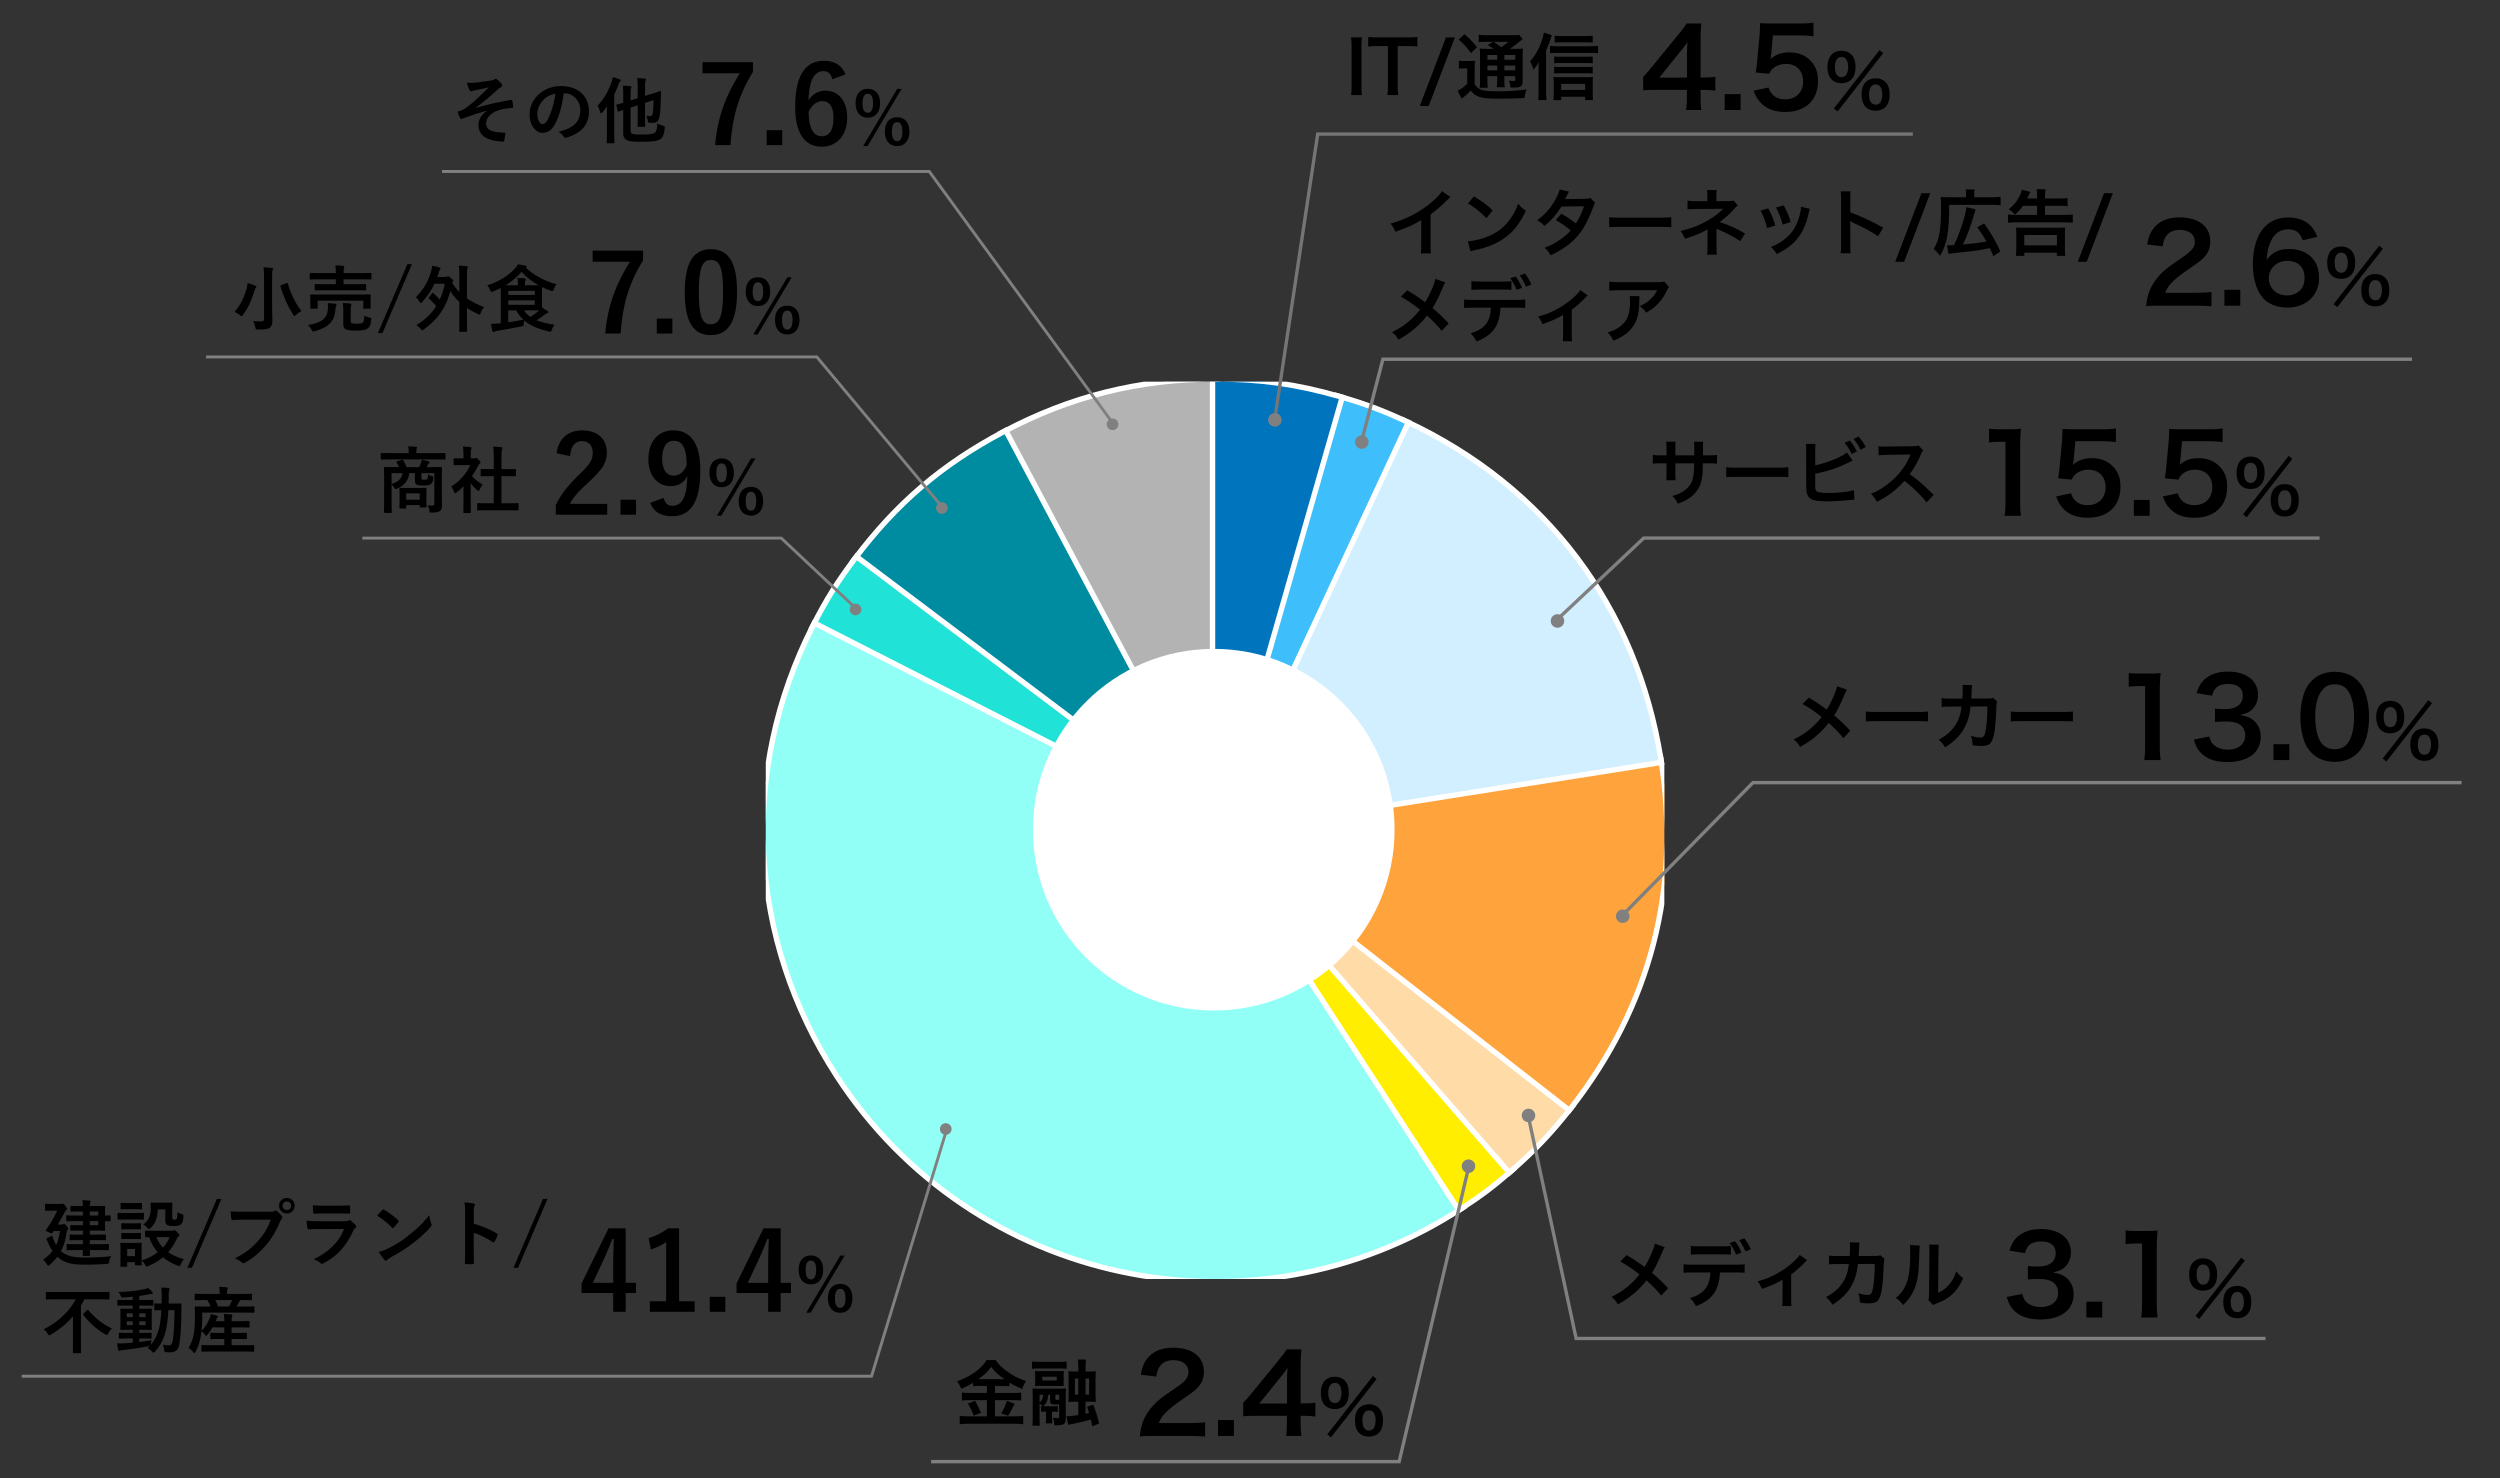 <svg width="345" height="204" fill="none" xmlns="http://www.w3.org/2000/svg" xmlns:xlink="http://www.w3.org/1999/xlink"><rect width="100%" height="100%" fill="#333333" stroke="none"/><g clip-path="url(#pie_graph_07_sp__a)" stroke="#fff" stroke-width=".745"><path d="m167.373 114.758.701-.175V52.301h-.372c-10.456 0-20.009 2.384-29.24 7.292l-.328.174.174.33 29.065 54.661Z" fill="#B3B3B3"/><path d="m167.478 114.88.553-.472-29.065-54.662-.174-.328-.329.175c-8.502 4.52-14.708 9.818-20.502 17.508l-.224.297.297.224 49.444 37.258Z" fill="#008CA0"/><path d="m167.533 114.915.393-.63-49.444-37.257-.297-.225-.224.298c-2.397 3.183-3.943 5.652-5.751 9.206l-.169.332.331.169 55.161 28.107Z" fill="#20E2D6"/><path d="m168.014 114.38-.054-.084-.089-.045-55.161-28.108-.331-.169-.169.332c-10.247 20.103-9.033 43.272 3.259 62.195 18.734 28.85 57.306 37.047 86.152 18.314l.312-.203-.203-.312-33.716-51.92Z" fill="#92FFF7"/><path d="M167.702 114.21h-.818l.534.615 33.691 51.881.203.312.312-.203c2.767-1.797 4.449-3.066 6.939-5.23l.281-.244-.244-.281-40.585-46.685-.107-.165h-.206Z" fill="#FE0"/><path d="m167.931 114.289-.51.538 40.617 46.721.244.281.281-.244c3.217-2.794 5.591-5.299 8.216-8.658l.23-.294-.294-.229-48.784-38.115Z" fill="#FFDBA7"/><path d="m167.643 114.215-.846.134.675.527 48.785 38.115.293.229.229-.293c11.01-14.089 15.234-30.423 12.436-48.085l-.058-.368-.368.058-61.146 9.683Z" fill="#FFA33C"/><path d="m167.329 114.583.387.086.044.278 61.145-9.683.368-.058-.058-.368c-3.334-21.06-15.867-37.69-35.193-46.703l-.337-.157-.158.337-26.077 55.927-.121.019v.322Z" fill="#D1EFFF"/><path d="m167.438 114.846.447.447.174-.608.001-.002 26.138-56.053.158-.338-.338-.157c-3.239-1.509-5.715-2.436-9.153-3.42l-.358-.103-.103.358-17.044 59.452-.11.236.184.184.004.004Z" fill="#3EBEFB"/><path d="m167.329 114.583.731.102 17.064-59.51.103-.358-.358-.103c-5.951-1.707-10.98-2.413-17.167-2.413h-.373v62.282Z" fill="#0075BE"/></g><circle cx="167.501" cy="114.497" r="24.953" fill="#fff"/><path d="M186.44 5.16h1.52c-.06.38-.08.69-.08 1.29v5.38c0 .59.02.91.08 1.29h-1.52c.06-.38.08-.7.08-1.29V6.45c0-.62-.02-.89-.08-1.29Zm6.44 1.2v5.46c0 .54.02.89.08 1.3h-1.51c.06-.42.08-.76.08-1.3V6.36h-1.35c-.59 0-1.02.02-1.37.07V5.09c.36.05.79.07 1.36.07h3.96c.72 0 1.09-.02 1.47-.07v1.34c-.37-.05-.75-.07-1.47-.07h-1.25Zm6.67-1.2h1.22l-3.61 9.47h-1.23l3.62-9.47Zm5.775 1.58h.79c-.54-.37-.56-.38-.83-.52l.77-.45h-.95c-.49 0-.72.01-1.04.05V4.8c.32.04.63.06 1.19.06h3.24c.63 0 .95-.02 1.13-.07l.51.62c-.16.1-.21.14-.5.38-.4.34-.89.69-1.29.95h.8c.5 0 .78-.01 1.02-.05-.03.27-.04.6-.04 1.16v3.08c0 .57-.04.77-.18.92-.18.17-.43.23-1.05.23-.09 0-.26 0-.45-.01-.03-.4-.09-.65-.23-.95.27.04.5.06.66.06.22 0 .23-.02.23-.28v-.39h-1.5v.42c0 .55.01.8.06 1.11h-1.11c.04-.29.06-.59.06-1.11v-.42h-1.35v.51c0 .59.01.85.06 1.09h-1.13c.04-.27.05-.58.05-1.09V7.86c0-.58-.01-.83-.04-1.17.31.04.6.05 1.12.05Zm2.28.85v.65h1.5v-.65h-1.5Zm-.99 0h-1.35v.65h1.35v-.65Zm-1.35 1.45v.67h1.35v-.67h-1.35Zm3.84.67v-.67h-1.5v.67h1.5Zm-.93-3.94h-2.04c.36.25.45.31 1.04.75.71-.5.72-.51 1-.75Zm-6.88-.31.8-.75c.72.63 1.25 1.17 1.73 1.81l-.83.81c-.58-.8-1-1.27-1.7-1.87Zm.03 4.03V8.37c.25.04.42.05.76.05h.7c.3 0 .53-.01.76-.05-.03.31-.04.55-.04 1.09v2.14c.17.29.28.41.49.56.19.13.36.22.5.26.46.12 1.08.18 1.99.18 1.63 0 2.18-.03 4.18-.26-.13.36-.22.76-.29 1.19-1.31.06-2.32.08-4 .08-1.02 0-1.81-.09-2.25-.25-.49-.18-.75-.37-1.16-.85a1.8 1.8 0 0 1-.16.15c-.35.36-.35.36-1.11.97l-.54-1.1c.37-.17.84-.52 1.32-.96V9.44h-.51c-.25 0-.41.01-.64.05Zm12.04-2.55v5.71c0 .43.01.76.05 1.16h-1.15c.04-.39.06-.68.06-1.17V9.66c0-.35 0-.38.03-1.11-.22.4-.33.57-.74 1.08-.14-.48-.25-.77-.46-1.19.66-.72 1.13-1.51 1.52-2.57.21-.58.31-.93.37-1.38l1.1.38c-.03.1-.1.3-.2.6-.2.62-.32.91-.58 1.47Zm6.43-2.02v.96c-.27-.03-.56-.04-.98-.04h-3.37c-.4 0-.66.01-.9.04v-.96c.29.04.57.06.99.06h3.2c.48 0 .79-.02 1.06-.06Zm0 2.87v.95c-.22-.03-.45-.04-.78-.04h-3.83c-.34 0-.48.01-.71.04v-.95c.21.03.36.04.71.04h3.82c.33 0 .55-.01.79-.04Zm0 1.41v.95c-.25-.03-.44-.04-.77-.04h-3.84c-.35 0-.51.01-.71.04V9.2c.21.03.37.04.71.04h3.83c.33 0 .55-.01.78-.04Zm-4.35 4.15v.47h-1.08c.03-.26.05-.56.05-.93v-1.41c0-.32-.01-.62-.04-.86.21.02.48.03.82.03h3.79c.39 0 .63-.01.85-.03-.03.25-.04.49-.04.85v1.4c0 .38.01.64.05.94h-1.1v-.46h-3.3Zm0-.94h3.3v-.84h-3.3v.84Zm-1.55-5.06V6.33c.25.04.48.05.83.05h4.87c.4 0 .68-.02.94-.06v1.03c-.27-.03-.56-.05-.94-.05h-4.87c-.31 0-.58.01-.83.05Zm22.824 3.24v1.92c-.555-.075-.87-.09-1.5-.105h-.54v1.065c0 .765.03 1.155.12 1.71h-2.13c.09-.525.12-.99.12-1.74v-1.035h-4.155c-.885 0-1.365.015-1.875.06V10.62c.51-.555.675-.75 1.2-1.38l3.555-4.35c.66-.795.9-1.11 1.245-1.65h2.025c-.09.87-.105 1.395-.105 2.535v4.92h.525c.6 0 .96-.03 1.515-.105Zm-3.915.12V7.605c0-.705.015-1.185.075-1.8-.3.435-.48.675-1.02 1.335l-2.88 3.57h3.825Zm7.394 4.47h-2.19v-2.19h2.19v2.19Zm1.808-2.67 2.07-.435c.135.435.24.63.45.87.42.51 1.05.765 1.845.765 1.485 0 2.46-.99 2.46-2.475 0-1.47-.93-2.415-2.355-2.415-.735 0-1.395.24-1.86.69a1.72 1.72 0 0 0-.45.675l-1.875-.18c.15-1.065.165-1.14.195-1.56l.345-3.72c.015-.27.045-.78.06-1.53.45.03.795.045 1.59.045h3.69c1.035 0 1.41-.015 2.085-.12v1.89c-.66-.09-1.245-.12-2.07-.12h-3.525l-.24 2.625c-.015.12-.045.33-.09.63.735-.63 1.53-.915 2.565-.915 1.215 0 2.19.36 2.925 1.125.735.72 1.065 1.62 1.065 2.82 0 2.64-1.725 4.275-4.515 4.275-1.485 0-2.595-.42-3.42-1.305-.405-.435-.615-.795-.945-1.635Zm11.074 2.46 6.29-8.05.52.4-6.3 8.06-.51-.41Zm5.76.31c-.56 0-1.02-.17-1.36-.51-.38-.37-.58-.97-.58-1.73 0-.75.2-1.34.58-1.72.34-.33.81-.51 1.36-.51s1.02.18 1.35.51c.38.37.58.97.58 1.72 0 .76-.2 1.36-.58 1.73-.34.34-.8.51-1.35.51Zm0-3.62c-.29 0-.48.09-.64.32-.18.25-.27.59-.27 1.04 0 .92.32 1.42.91 1.42.6 0 .91-.5.91-1.47 0-.4-.1-.76-.27-1-.17-.22-.35-.31-.64-.31Zm-4.71-.18c-.56 0-1.02-.17-1.36-.51-.38-.37-.58-.98-.58-1.73 0-1.4.72-2.23 1.94-2.23.55 0 1.02.18 1.35.51.38.37.58.97.58 1.72 0 .76-.2 1.36-.58 1.73-.34.34-.8.51-1.35.51Zm0-3.62c-.58 0-.91.49-.91 1.36 0 .92.32 1.42.91 1.42.58 0 .91-.5.91-1.4 0-.36-.07-.72-.18-.93-.17-.31-.4-.45-.73-.45Z" fill="#000"/><path d="M263.966 18.5h-82.122l-5.91 39.21" stroke="#757575" stroke-width=".467"/><circle cx="175.934" cy="57.943" r=".934" fill="gray"/><path d="m198.998 26.38 1.15.8c-.17.15-.22.19-.37.35-.75.78-1.5 1.43-2.36 2.06v4.27c0 .55.01.84.05 1.11h-1.4c.05-.29.06-.49.06-1.08v-3.52c-1.17.7-1.73.96-3.57 1.62-.21-.52-.32-.69-.67-1.14 1.98-.54 3.66-1.37 5.25-2.6.89-.69 1.57-1.38 1.86-1.87Zm3.58 1.7.83-.99c1.19.74 1.81 1.2 2.58 1.93l-.86 1.09c-.8-.85-1.62-1.51-2.55-2.03Zm.35 6.6-.37-1.38c.86-.05 2.05-.34 2.96-.74 1.25-.54 2.18-1.31 2.97-2.45.44-.64.72-1.19 1.02-2 .39.47.55.62 1.06.98-.85 1.83-1.8 3.01-3.17 3.92-1.02.68-2.26 1.17-3.81 1.5-.4.08-.43.09-.66.17Zm16.54-7.36.67.67c-.13.17-.15.21-.31.67-.32.91-.87 2.08-1.28 2.75-1.02 1.66-2.43 2.84-4.56 3.82-.32-.54-.45-.71-.83-1.03.85-.35 1.35-.6 1.95-1 .71-.46 1.13-.82 1.64-1.39-.7-.6-1.3-1.02-2.05-1.43l.76-.89c.84.47 1.26.75 2.01 1.34.47-.72.81-1.42 1.12-2.36l-3.11.03c-.62 1.03-1.33 1.84-2.34 2.69-.33-.37-.48-.5-1-.8 1.1-.82 1.9-1.73 2.51-2.85.29-.53.49-1.02.58-1.39l1.3.29c-.11.18-.11.18-.3.56-.12.27-.19.39-.24.48.16-.02.16-.02 2.6-.04.41-.01.62-.03.88-.12Zm2.6 4.04v-1.39c.44.06.63.07 1.62.07h5.33c.99 0 1.18-.01 1.62-.07v1.39c-.4-.05-.51-.05-1.63-.05h-5.31c-1.12 0-1.23 0-1.63.05Zm14.86 3.78h-1.35c.04-.27.06-.56.06-.89v-2.61c-.1.08-.17.12-.3.19-.75.4-1.6.74-2.82 1.12-.19-.48-.28-.65-.59-1.09.99-.21 1.77-.47 2.78-.93 1.16-.53 2.24-1.26 3.1-2.12h-.21c-.06.01-.06.01-3.66.03-.58 0-.69.01-1.06.05v-1.21c.26.06.64.09 1.07.09h1.67v-.82c-.01-.37-.01-.51-.05-.72h1.34c-.04.19-.05.37-.05.7v.83h1.69c.3 0 .49-.03.68-.09l.58.68c-.17.13-.18.14-.44.43-.56.65-1.08 1.12-2.04 1.87 1.21.38 2.3.87 3.49 1.57l-.66 1.05c-1.02-.66-1.8-1.07-3.05-1.6-.13-.06-.15-.06-.25-.11.01.12.02.4.02.49v2.2c0 .44 0 .6.05.89Zm6.03-6.08 1.06-.31c.42.77.62 1.25.98 2.37l-1.13.36c-.26-1.01-.46-1.54-.91-2.42Zm2.14-.42 1.05-.3c.53.99.72 1.43.97 2.3l-1.11.35c-.19-.76-.49-1.53-.91-2.35Zm3.44-.1 1.22.28c-.06.15-.08.2-.14.51-.29 1.36-.74 2.46-1.38 3.33-.74 1.01-1.57 1.66-3.05 2.41-.26-.44-.38-.59-.8-.99.7-.27 1.11-.49 1.7-.92 1.17-.85 1.84-1.87 2.27-3.47.13-.49.18-.84.18-1.15Zm6.84 6.41h-1.37c.05-.32.06-.59.06-1.12v-6.41c0-.49-.02-.75-.06-1.02h1.37c-.04.3-.04.43-.04 1.05v1.86c1.37.48 2.94 1.21 4.54 2.11l-.7 1.18c-.83-.57-1.87-1.14-3.54-1.91-.23-.11-.26-.12-.34-.17.03.28.04.4.04.68v2.64c0 .52.01.78.04 1.11Zm9.78-8.29h1.22l-3.61 9.47h-1.23l3.62-9.47Zm3.745 8.37-.22-1.19c.12.01.16.01.26.01.12 0 .5-.01.71-.02.78-1.57 1.64-4.23 1.71-5.25l1.27.31c-.08.26-.09.31-.16.54-.59 2-1 3.12-1.6 4.31 1.72-.16 2.13-.21 3.26-.41-.37-.67-.79-1.32-1.27-1.97l.94-.53c.97 1.35 1.72 2.65 2.25 3.88l-.99.64c-.2-.52-.27-.69-.46-1.1-1.39.27-1.47.28-2.55.42-.23.03-1.16.13-2.8.31-.18.02-.24.03-.35.05Zm2.41-7.81v-.5c0-.25-.01-.38-.05-.57h1.23c-.04.17-.05.31-.05.59v.48h2.48c.55 0 .86-.02 1.16-.06v1.16c-.3-.04-.58-.05-1.16-.05h-5.93c-.01 3.75-.3 5.4-1.26 7.03-.47-.58-.48-.58-.88-.94.78-1.29 1.01-2.61 1.01-5.76 0-.75-.01-1.08-.04-1.43.31.04.6.05 1.04.05h2.45Zm9.8 1.18h-1.95c-.33.49-.6.78-1.09 1.23-.32-.34-.41-.43-.87-.75.79-.65 1.15-1.1 1.52-1.86.16-.32.27-.62.31-.84l1.16.31c-.24.5-.39.8-.44.9h1.36v-.35c0-.44-.01-.65-.06-.93h1.23c-.05.29-.07.52-.07.94v.34h2.02c.5 0 .8-.02 1.09-.06v1.13c-.27-.04-.62-.06-1.08-.06h-2.03v1.26h2.69c.5 0 .84-.02 1.14-.06v1.14c-.33-.04-.67-.06-1.13-.06h-6.67c-.46 0-.78.02-1.14.06V29.6c.34.04.64.06 1.1.06h2.91V28.4Zm-1.76 6.91h-1.16c.04-.27.06-.68.06-1.12v-1.85c0-.47-.01-.69-.04-.95.3.03.54.04 1 .04h4.79c.45 0 .69-.01.99-.04-.03.26-.04.48-.04.95v1.86c0 .51.02.82.06 1.11h-1.17v-.44h-4.49v.44Zm0-2.88v1.43h4.5v-1.43h-4.5Zm11-5.77h1.22l-3.61 9.47h-1.23l3.62-9.47Zm-92.265 11.83 1.36.47c-.11.19-.15.27-.35.72-.63 1.49-1.02 2.25-1.41 2.83.84.71 1.36 1.2 2.23 2.12l-.96 1.03c-.52-.68-1.12-1.3-2.03-2.11-.43.57-.95 1.13-1.56 1.67-.72.63-1.36 1.08-2.38 1.65-.27-.48-.43-.66-.88-1.04 1.11-.55 1.8-1.01 2.59-1.73.48-.43.88-.86 1.27-1.36-.8-.66-1.76-1.31-2.65-1.8l.88-.88c.73.43 1.16.71 1.65 1.06.75.54.75.54.83.59.64-1.05 1.28-2.5 1.41-3.22Zm10.49.3v1.22c-.31-.04-.45-.05-1.27-.05h-2.98c-.82 0-.95.01-1.27.05v-1.22c.34.06.54.07 1.29.07h2.94c.76 0 .96-.01 1.29-.07Zm.63 3.67h-2.14c-.11 2.47-1.05 3.79-3.31 4.66-.24-.5-.41-.72-.82-1.11 1.96-.62 2.74-1.61 2.81-3.55h-2.43c-.78 0-.93.01-1.27.05v-1.19c.35.06.55.07 1.29.07h5.85c.74 0 .94-.01 1.29-.07v1.19c-.34-.04-.49-.05-1.27-.05Zm2.12-3.19-.74.29c-.23-.57-.52-1.08-.86-1.55l.72-.26c.4.53.64.93.88 1.52Zm-2.91-.87.74-.26c.38.52.61.92.89 1.58l-.75.28c-.28-.67-.51-1.08-.88-1.6Zm9.66 1.64 1.02.73c-.14.11-.14.11-.34.33-.5.54-1.23 1.19-1.86 1.64v3.4c0 .46.01.71.05.96l-1.29-.01c.04-.29.05-.48.05-.95v-2.68c-.9.53-1.62.85-2.83 1.27-.21-.46-.3-.63-.62-1.04.94-.25 1.55-.48 2.37-.9 1.12-.58 2-1.21 2.84-2.03.33-.33.45-.47.61-.72Zm11.57-1.19.67.76c-.14.17-.14.18-.4.7-.35.74-.93 1.49-1.54 2.01-.4.35-.73.57-1.2.83-.3-.42-.45-.57-.9-.91.67-.3 1.05-.53 1.46-.92.41-.38.72-.79.95-1.27h-5.25c-.7 0-.95.01-1.36.06v-1.25c.38.06.69.08 1.38.08h5.22c.6 0 .69-.01.97-.09Zm-4.75 2.02h1.36c-.03.19-.03.2-.04.81-.04 1.71-.31 2.67-.99 3.54-.6.77-1.33 1.28-2.58 1.8-.26-.54-.39-.72-.79-1.14.81-.24 1.26-.46 1.75-.85 1.02-.81 1.34-1.67 1.34-3.56 0-.3-.01-.39-.05-.6Zm78.02 1.31h-4.815c-1.17 0-1.41.015-1.935.075.09-.855.195-1.38.39-1.92.405-1.095 1.08-2.055 2.055-2.94.525-.465.975-.81 2.475-1.815 1.38-.945 1.8-1.44 1.8-2.205 0-1.02-.795-1.65-2.07-1.65-.87 0-1.53.3-1.905.885-.255.36-.36.69-.465 1.38l-2.145-.255c.21-1.14.48-1.755 1.035-2.4.75-.87 1.935-1.335 3.435-1.335 2.625 0 4.245 1.26 4.245 3.315 0 .99-.33 1.71-1.065 2.4-.42.39-.57.51-2.52 1.845-.66.465-1.41 1.095-1.785 1.5-.45.48-.63.78-.855 1.35h4.2c.945 0 1.695-.045 2.19-.12v1.98c-.705-.06-1.305-.09-2.265-.09Zm6.239 0h-2.19v-2.19h2.19v2.19Zm10.643-9.495-2.025.48c-.39-1.095-.945-1.515-2.01-1.515s-1.845.525-2.355 1.56c-.375.78-.54 1.5-.615 2.655.81-1.095 1.695-1.5 3.21-1.5 1.53 0 2.82.66 3.48 1.785.36.585.54 1.365.54 2.25 0 2.37-1.8 4.05-4.35 4.05-1.2 0-2.31-.36-3.045-.99-1.11-.96-1.74-2.76-1.74-5.025 0-1.845.465-3.615 1.23-4.635.885-1.2 2.085-1.785 3.66-1.785 1.29 0 2.355.39 3.075 1.14.39.405.615.75.945 1.53ZM315.66 36c-1.47 0-2.565 1.02-2.565 2.4 0 1.365 1.065 2.37 2.535 2.37.87 0 1.635-.39 2.055-1.05.225-.345.345-.84.345-1.365 0-1.485-.885-2.355-2.37-2.355Zm6.378 5.97 6.29-8.05.52.4-6.3 8.06-.51-.41Zm5.76.31c-.56 0-1.02-.17-1.36-.51-.38-.37-.58-.97-.58-1.73 0-.75.2-1.34.58-1.72.34-.33.81-.51 1.36-.51s1.02.18 1.35.51c.38.37.58.97.58 1.72 0 .76-.2 1.36-.58 1.73-.34.34-.8.51-1.35.51Zm0-3.62c-.29 0-.48.09-.64.32-.18.25-.27.59-.27 1.04 0 .92.32 1.42.91 1.42.6 0 .91-.5.91-1.47 0-.4-.1-.76-.27-1-.17-.22-.35-.31-.64-.31Zm-4.71-.18c-.56 0-1.02-.17-1.36-.51-.38-.37-.58-.98-.58-1.73 0-1.4.72-2.23 1.94-2.23.55 0 1.02.18 1.35.51.38.37.58.97.58 1.72 0 .76-.2 1.36-.58 1.73-.34.34-.8.51-1.35.51Zm0-3.62c-.58 0-.91.49-.91 1.36 0 .92.32 1.42.91 1.42.58 0 .91-.5.91-1.4 0-.36-.07-.72-.18-.93-.17-.31-.4-.45-.73-.45Z" fill="#000"/><circle cx="187.934" cy="61.012" r=".934" fill="gray"/><path d="M332.858 49.575h-142.02l-2.904 11.204" stroke="gray" stroke-width=".467"/><path d="M231.201 62.84h2.6l.01-.45v-.32c0-.66-.01-.88-.05-1.11h1.29c-.03.23-.04.28-.04.67 0 .61 0 .61-.01 1.21h.64c.71 0 .91-.01 1.3-.07v1.22c-.35-.04-.62-.05-1.28-.05h-.67c-.02 1.2-.02 1.27-.07 1.65-.14 1.28-.57 2.13-1.44 2.87-.54.46-1.03.72-1.95 1.05-.19-.43-.32-.62-.75-1.06.95-.29 1.43-.53 1.91-.95.68-.59.97-1.25 1.06-2.4.02-.23.02-.47.04-1.16h-2.59v1.5c0 .42.01.58.04.84h-1.3c.03-.22.04-.49.04-.86v-1.48h-.61c-.66 0-.93.01-1.28.05v-1.22c.39.06.59.07 1.3.07h.59v-1c0-.42-.01-.63-.05-.89h1.31c-.04.33-.04.35-.04.86v1.03Zm7.02 3.02v-1.39c.44.06.63.07 1.62.07h5.33c.99 0 1.18-.01 1.62-.07v1.39c-.4-.05-.51-.05-1.63-.05h-5.31c-1.12 0-1.23 0-1.63.05Zm12.28-3.67v2.02c1.51-.28 3.72-1.17 4.37-1.78l.8 1.13c-.07.03-.37.17-.9.43-1.36.65-2.76 1.1-4.27 1.38v1.32c-.01.05-.01.1-.01.13 0 .58.04.81.18.95.17.18.74.26 1.71.26.67 0 1.59-.06 2.32-.16.48-.06.7-.11 1.14-.24l.06 1.33c-.21 0-.26.01-1.32.11-.59.06-1.85.12-2.46.12-1.26 0-1.95-.13-2.34-.43-.28-.21-.43-.53-.49-1.02-.02-.17-.03-.34-.03-.92l-.01-4.64c0-.51 0-.67-.04-.92h1.34c-.04.24-.05.42-.05.93Zm4.04-1.08.71-.32c.4.45.67.86 1 1.52l-.72.33c-.31-.64-.57-1.04-.99-1.53Zm2.92.59-.71.36c-.27-.55-.58-1.03-.96-1.49l.69-.32c.44.5.71.89.98 1.45Zm9.38 6.59-.96 1.04c-.83-1.02-1.98-2.14-3.07-2.97-1.13 1.26-2.28 2.14-3.81 2.89-.28-.52-.4-.68-.81-1.11.77-.3 1.25-.57 2-1.1 1.51-1.06 2.71-2.51 3.36-4.07l.11-.26c-.16.01-.16.01-3.31.06-.48.01-.75.03-1.09.08l-.04-1.28c.28.05.47.06.88.06h.24l3.52-.05c.56-.01.64-.02.89-.11l.66.68c-.13.15-.21.29-.32.54-.46 1.07-.95 1.94-1.56 2.76.63.42 1.17.84 1.85 1.45.25.22.25.22 1.46 1.39Zm12.059 2.89h-2.265c.09-.585.12-1.17.12-1.95v-8.265h-.72c-.555 0-.99.03-1.545.09V59.15c.465.075.795.09 1.5.09h1.38c.765 0 .99-.015 1.53-.075-.09.885-.12 1.575-.12 2.475v7.59c0 .795.03 1.335.12 1.95Zm4.844-2.67 2.07-.435c.135.435.24.63.45.87.42.51 1.05.765 1.845.765 1.485 0 2.46-.99 2.46-2.475 0-1.47-.93-2.415-2.355-2.415-.735 0-1.395.24-1.86.69a1.72 1.72 0 0 0-.45.675l-1.875-.18c.15-1.065.165-1.14.195-1.56l.345-3.72c.015-.27.045-.78.06-1.53.45.03.795.045 1.59.045h3.69c1.035 0 1.41-.015 2.085-.12v1.89c-.66-.09-1.245-.12-2.07-.12h-3.525l-.24 2.625c-.015.12-.045.33-.09.63.735-.63 1.53-.915 2.565-.915 1.215 0 2.19.36 2.925 1.125.735.72 1.065 1.62 1.065 2.82 0 2.64-1.725 4.275-4.515 4.275-1.485 0-2.595-.42-3.42-1.305-.405-.435-.615-.795-.945-1.635Zm12.914 2.67h-2.19v-2.19h2.19v2.19Zm1.808-2.67 2.07-.435c.135.435.24.63.45.87.42.51 1.05.765 1.845.765 1.485 0 2.46-.99 2.46-2.475 0-1.47-.93-2.415-2.355-2.415-.735 0-1.395.24-1.86.69a1.72 1.72 0 0 0-.45.675l-1.875-.18c.15-1.065.165-1.14.195-1.56l.345-3.72c.015-.27.045-.78.06-1.53.45.03.795.045 1.59.045h3.69c1.035 0 1.41-.015 2.085-.12v1.89c-.66-.09-1.245-.12-2.07-.12h-3.525l-.24 2.625c-.015.12-.045.33-.09.63.735-.63 1.53-.915 2.565-.915 1.215 0 2.19.36 2.925 1.125.735.72 1.065 1.62 1.065 2.82 0 2.64-1.725 4.275-4.515 4.275-1.485 0-2.595-.42-3.42-1.305-.405-.435-.615-.795-.945-1.635Zm11.073 2.46 6.29-8.05.52.4-6.3 8.06-.51-.41Zm5.76.31c-.56 0-1.02-.17-1.36-.51-.38-.37-.58-.97-.58-1.73 0-.75.2-1.34.58-1.72.34-.33.81-.51 1.36-.51s1.02.18 1.35.51c.38.37.58.97.58 1.72 0 .76-.2 1.36-.58 1.73-.34.34-.8.51-1.35.51Zm0-3.62c-.29 0-.48.09-.64.32-.18.25-.27.59-.27 1.04 0 .92.32 1.42.91 1.42.6 0 .91-.5.91-1.47 0-.4-.1-.76-.27-1-.17-.22-.35-.31-.64-.31Zm-4.71-.18c-.56 0-1.02-.17-1.36-.51-.38-.37-.58-.98-.58-1.73 0-1.4.72-2.23 1.94-2.23.55 0 1.02.18 1.35.51.38.37.58.97.58 1.72 0 .76-.2 1.36-.58 1.73-.34.34-.8.51-1.35.51Zm0-3.62c-.58 0-.91.49-.91 1.36 0 .92.32 1.42.91 1.42.58 0 .91-.5.91-1.4 0-.36-.07-.72-.18-.93-.17-.31-.4-.45-.73-.45Z" fill="#000"/><path d="M320.099 74.254h-93.261l-11.904 11.204" stroke="gray" stroke-width=".467"/><circle cx="214.934" cy="85.692" r=".934" fill="gray"/><path d="m253.512 94.701 1.36.47c-.11.19-.15.27-.35.72-.63 1.49-1.02 2.25-1.41 2.83.84.71 1.36 1.2 2.23 2.12l-.96 1.03c-.52-.68-1.12-1.3-2.03-2.11-.43.57-.95 1.13-1.56 1.67-.72.63-1.36 1.08-2.38 1.65-.27-.48-.43-.66-.88-1.04 1.11-.55 1.8-1.01 2.59-1.73.48-.43.88-.86 1.27-1.36-.8-.66-1.76-1.31-2.65-1.8l.88-.88c.73.43 1.16.71 1.65 1.06.75.54.75.54.83.59.64-1.05 1.28-2.5 1.41-3.22Zm3.98 4.87v-1.39c.44.06.63.07 1.62.07h5.33c.99 0 1.18-.01 1.62-.07v1.39c-.4-.05-.51-.05-1.63-.05h-5.31c-1.12 0-1.23 0-1.63.05Zm17.55-3.27.57.5c-.08.18-.1.32-.11.67-.03 1.13-.14 2.67-.24 3.33-.26 1.73-.61 2.14-1.81 2.14-.38 0-.72-.03-1.24-.11-.02-.63-.05-.82-.23-1.28.59.16.99.23 1.32.23.43 0 .58-.22.74-1.09.12-.69.22-2.05.22-3.2l-2.33.01c-.14 1.25-.35 2-.8 2.86-.55 1.06-1.44 1.97-2.7 2.77-.34-.53-.48-.69-.9-1.06 1.25-.66 2.07-1.45 2.6-2.52.27-.55.42-1.04.51-1.74.02-.14.04-.24.05-.31l-1.66.01c-.61 0-.75.01-1.08.05l-.01-1.23c.34.06.61.08 1.11.08l1.75-.01c.03-.38.05-.96.05-1.25v-.25c0-.13 0-.21-.03-.39l1.34.03c-.02.13-.03.17-.04.31 0 .06-.01.12-.01.19-.02.21-.02.21-.04.73-.01.22-.01.31-.04.63l2.22-.01c.45 0 .54-.01.79-.09Zm2.45 3.27v-1.39c.44.06.63.07 1.62.07h5.33c.99 0 1.18-.01 1.62-.07v1.39c-.4-.05-.51-.05-1.63-.05h-5.31c-1.12 0-1.23 0-1.63.05Zm20.679 5.32h-2.265c.09-.585.12-1.17.12-1.95v-8.265h-.72c-.555 0-.99.03-1.545.09v-1.905c.465.075.795.09 1.5.09h1.38c.765 0 .99-.015 1.53-.075-.09.885-.12 1.575-.12 2.475v7.59c0 .795.03 1.335.12 1.95Zm4.573-2.835 2.145-.42c.195.69.33.93.705 1.23.495.39 1.095.585 1.815.585 1.485 0 2.43-.765 2.43-1.95 0-.69-.3-1.26-.84-1.575-.36-.21-1.065-.36-1.725-.36-.66 0-1.095.015-1.605.075v-1.86c.48.06.81.075 1.455.075 1.5 0 2.385-.69 2.385-1.845 0-1.035-.705-1.62-1.98-1.62-.735 0-1.275.165-1.635.465-.3.285-.45.54-.63 1.155l-2.145-.36c.375-1.11.72-1.635 1.425-2.145.765-.555 1.74-.825 2.94-.825 2.505 0 4.125 1.26 4.125 3.21 0 .9-.39 1.725-1.035 2.205-.33.255-.66.375-1.455.585 1.065.165 1.62.42 2.145 1.005.495.555.72 1.185.72 2.07 0 .81-.345 1.635-.9 2.19-.825.795-2.085 1.215-3.69 1.215-1.755 0-2.955-.45-3.81-1.425-.375-.42-.57-.81-.84-1.68Zm13.184 2.835h-2.19v-2.19h2.19v2.19Zm6.248.24c-1.275 0-2.355-.42-3.15-1.215a4.202 4.202 0 0 1-.99-1.515c-.39-1.065-.585-2.235-.585-3.45 0-1.59.36-3.24.915-4.155.81-1.35 2.16-2.085 3.825-2.085 1.275 0 2.37.42 3.165 1.215.45.45.795.975.99 1.515.39 1.05.585 2.25.585 3.48 0 1.845-.405 3.465-1.11 4.44-.84 1.17-2.085 1.77-3.645 1.77Zm.015-1.74c.66 0 1.245-.225 1.62-.63.675-.705 1.05-2.1 1.05-3.855 0-1.74-.375-3.105-1.05-3.84-.36-.405-.96-.63-1.635-.63-.72 0-1.245.24-1.68.765-.66.78-.99 2.01-.99 3.645 0 1.575.285 2.88.765 3.57.465.66 1.095.975 1.92.975Zm6.619 1.29 6.29-8.05.52.4-6.3 8.06-.51-.41Zm5.76.31c-.56 0-1.02-.17-1.36-.51-.38-.37-.58-.97-.58-1.73 0-.75.2-1.34.58-1.72.34-.33.81-.51 1.36-.51s1.02.18 1.35.51c.38.37.58.97.58 1.72 0 .76-.2 1.36-.58 1.73-.34.34-.8.51-1.35.51Zm0-3.62c-.29 0-.48.09-.64.32-.18.25-.27.59-.27 1.04 0 .92.32 1.42.91 1.42.6 0 .91-.5.91-1.47 0-.4-.1-.76-.27-1-.17-.22-.35-.31-.64-.31Zm-4.71-.18c-.56 0-1.02-.17-1.36-.51-.38-.37-.58-.98-.58-1.73 0-1.4.72-2.23 1.94-2.23.55 0 1.02.18 1.35.51.38.37.58.97.58 1.72 0 .76-.2 1.36-.58 1.73-.34.34-.8.51-1.35.51Zm0-3.62c-.58 0-.91.49-.91 1.36 0 .92.32 1.42.91 1.42.58 0 .91-.5.91-1.4 0-.36-.07-.72-.18-.93-.17-.31-.4-.45-.73-.45Z" fill="#000"/><path d="M339.698 108h-97.793L224 126.204" stroke="gray" stroke-width=".467"/><circle cx="223.934" cy="126.438" r=".934" fill="gray"/><path d="M11.43 172.51h-.79c-.95 0-1.28.02-1.34.02-.1 0-.11-.01-.11-.12v-.61c0-.11.01-.12.11-.12.06 0 .39.02 1.34.02h.8v-.56H11c-.9 0-1.22.02-1.28.02-.1 0-.11-.01-.11-.11v-.58c0-.1.01-.11.11-.11.06 0 .38.02 1.28.02h.44v-.56h-.54c-.78 0-1.03.02-1.09.02-.1 0-.11-.01-.11-.11v-.56c0-.1.01-.11.11-.11.06 0 .31.02 1.09.02h.54v-.56h-.9c-.92 0-1.23.02-1.29.02-.1 0-.11-.01-.11-.12v-.59c0-.1.01-.11.11-.11.06 0 .37.02 1.29.02h.9v-.55h-.37c-.89 0-1.18.02-1.24.02-.1 0-.11-.01-.11-.11v-.58c0-.1.01-.11.11-.11.06 0 .35.02 1.24.02h.37c-.01-.35-.03-.58-.07-.81.38.01.65.03.98.07.1.01.16.04.16.1 0 .06-.03.1-.06.16-.04.07-.06.17-.06.48h.58c.92 0 1.36-.02 1.42-.02.11 0 .12.01.12.11 0 .06-.02.36-.02.99v.23c.31 0 .62-.02.67-.02.1 0 .11.01.11.11v.6c0 .1-.01.11-.11.11-.05 0-.36-.01-.67-.02v.24c0 .63.02.92.02.97 0 .1-.01.11-.12.11-.06 0-.5-.02-1.42-.02h-.58v.56h.84c.9 0 1.21-.02 1.27-.02.11 0 .12.01.12.11v.58c0 .1-.01.11-.12.11-.06 0-.37-.02-1.27-.02h-.84v.56h1.18c.96 0 1.29-.02 1.35-.02.1 0 .11.01.11.12v.61c0 .11-.01.12-.11.12-.06 0-.39-.02-1.35-.02h-1.18c.01.44.02.65.02.69 0 .11-.01.12-.11.12h-.76c-.11 0-.12-.01-.12-.12 0-.02.01-.25.01-.69Zm2.13-3.43v-.56h-1.17v.56h1.17Zm0-1.89h-1.17v.55h1.17v-.55Zm-5.15 5.47.05.04c.65.55 1.54.84 3.09.84 1.49 0 2.52-.04 3.8-.19-.14.23-.24.47-.28.73-.07.33-.07.33-.38.34-1 .07-1.86.1-3.15.1-1.23 0-2.54-.15-3.42-.92-.07-.06-.14-.11-.2-.18-.29.39-.64.75-1.05 1.11-.11.09-.17.14-.22.14-.06 0-.1-.07-.18-.2-.15-.26-.33-.46-.52-.62.53-.39.96-.78 1.3-1.22-.29-.42-.55-.92-.78-1.53-.07-.16-.07-.19.06-.26l.49-.26c.17-.09.18-.05.25.12.14.44.3.8.48 1.11.25-.53.42-1.16.52-1.93h-.86l-.16.24c-.04.06-.07.09-.12.09-.07 0-.18-.05-.42-.16-.3-.14-.4-.18-.4-.24 0-.03.02-.07.06-.12.66-.92 1.14-1.79 1.53-2.62h-.66c-.65 0-.85.02-.91.02-.1 0-.11-.01-.11-.11v-.74c0-.11.01-.12.11-.12.06 0 .26.02.91.02h1.09c.1 0 .18-.01.22-.02.04-.01.08-.03.12-.03.06 0 .13.04.33.29.17.22.26.34.26.43 0 .09-.04.12-.1.17-.11.06-.19.23-.27.37-.23.42-.53 1-.91 1.64h.48c.1 0 .17-.01.23-.05.06-.03.08-.05.13-.05.08 0 .16.06.36.29.2.21.24.28.24.36 0 .08-.03.12-.11.2-.07.08-.09.19-.12.35-.14 1.01-.38 1.84-.78 2.57Zm12.95-2.82h2.33c.11 0 .17-.02.22-.04.04-.02.09-.05.15-.05.07 0 .19.09.38.28.23.24.31.35.31.42 0 .09-.03.13-.11.18-.08.05-.16.14-.24.31-.29.66-.69 1.29-1.19 1.86.6.42 1.32.74 2.17.96-.16.2-.32.45-.43.7-.09.19-.12.27-.2.27-.05 0-.12-.03-.23-.07-.76-.3-1.45-.68-2.03-1.16-.57.48-1.25.89-2.04 1.21-.11.05-.18.07-.23.07-.08 0-.12-.07-.21-.25-.12-.22-.27-.43-.47-.59.01.4.02.53.02.57 0 .1-.01.11-.11.11h-.71c-.1 0-.11-.01-.11-.11v-.33h-1.08v.52c0 .1-.01.11-.11.11h-.71c-.11 0-.12-.01-.12-.11 0-.07.02-.3.02-1.51v-.64c0-.63-.02-.87-.02-.94 0-.1.01-.11.12-.11.06 0 .27.02.91.02h.89c.65 0 .85-.02.92-.02.1 0 .11.01.11.11 0 .06-.02.3-.02.77v1.55a6.86 6.86 0 0 0 2.23-1.12c-.5-.58-.9-1.26-1.18-2.08-.29 0-.42.01-.45.01-.1 0-.11-.01-.11-.12v-.7c0-.09.01-.1.11-.1.06 0 .35.02 1.22.02Zm2.06.88h-1.85c.23.56.53 1.04.91 1.45.42-.45.73-.95.94-1.45Zm-4.79 1.63h-1.08v1h1.08v-1Zm4.18-5.45h-1.04c-.02 1.26-.38 1.98-.98 2.55-.11.11-.18.16-.24.16s-.13-.06-.24-.19a2.05 2.05 0 0 0-.55-.44c.67-.46 1.04-1.05 1.04-2.18 0-.45-.02-.68-.02-.74 0-.1.01-.11.12-.11.06 0 .24.02.88.02h1c.64 0 .84-.02.9-.02.1 0 .11.01.11.11 0 .06-.02.3-.02.81v1.04c0 .16.01.28.07.34.05.05.12.06.28.06.14 0 .21-.05.27-.14.06-.1.08-.34.1-.9.16.1.4.21.59.27.25.08.24.1.23.36-.03.6-.13.88-.36 1.07-.17.16-.49.23-1.02.23-.41 0-.69-.04-.85-.14-.2-.13-.27-.35-.27-.69v-1.47Zm-5.42.49h1.3c.76 0 1.01-.02 1.07-.02.1 0 .11.01.11.11v.71c0 .11-.01.12-.11.12-.06 0-.31-.02-1.07-.02h-1.3c-.76 0-1.01.02-1.06.02-.1 0-.11-.01-.11-.12v-.71c0-.1.01-.11.11-.11.05 0 .3.02 1.06.02Zm.27-1.37h.91c.65 0 .84-.02.9-.02.11 0 .12.01.12.11v.67c0 .1-.01.11-.12.11-.06 0-.25-.02-.9-.02h-.91c-.65 0-.85.02-.91.02-.1 0-.11-.01-.11-.11v-.67c0-.1.01-.11.11-.11.06 0 .26.02.91.02Zm.04 2.8h.79c.61 0 .79-.02.84-.02.11 0 .12.01.12.1v.65c0 .1-.01.11-.12.11-.05 0-.23-.02-.84-.02h-.79c-.61 0-.79.02-.85.02-.1 0-.11-.01-.11-.11v-.65c0-.09.01-.1.11-.1.06 0 .24.02.85.02Zm0 1.34h.79c.61 0 .79-.02.84-.02.11 0 .12.01.12.11v.64c0 .1-.01.11-.12.11-.05 0-.23-.02-.84-.02h-.79c-.61 0-.79.02-.85.02-.1 0-.11-.01-.11-.11v-.64c0-.1.01-.11.11-.11.06 0 .24.02.85.02Zm12.86-4.71-4.07 9.51h-.63l4.07-9.51h.63Zm6.81 2.86h-3.61c-.65 0-1.22.03-1.65.05-.13.01-.17-.06-.19-.2-.03-.2-.07-.72-.09-1.01.45.05.98.07 1.92.07h3.57c.3 0 .41-.02.55-.1.06-.04.12-.06.17-.06.06 0 .12.02.17.07.26.21.51.45.68.69.05.07.08.13.08.2 0 .06-.03.12-.1.19-.09.09-.14.19-.23.39-.49 1.18-1.1 2.28-1.94 3.25-.86.98-1.83 1.81-2.84 2.38-.09.06-.18.09-.27.09a.35.35 0 0 1-.25-.11c-.23-.22-.56-.4-.93-.55 1.46-.74 2.35-1.43 3.27-2.5.78-.89 1.29-1.74 1.69-2.85Zm2.22-2.99c.6 0 1.08.47 1.08 1.07 0 .6-.48 1.07-1.08 1.07-.6 0-1.08-.47-1.08-1.07 0-.62.48-1.07 1.08-1.07Zm0 .48c-.34 0-.59.25-.59.59 0 .34.25.59.59.59.34 0 .59-.25.59-.59 0-.34-.25-.59-.59-.59Zm7.13 1.66h-1.98c-.45 0-.95.01-1.37.04-.1 0-.13-.06-.14-.22-.03-.21-.05-.65-.05-.96.61.06.91.07 1.64.07h1.8c.65 0 1.18-.03 1.57-.05.09 0 .12.05.12.16.02.25.02.53 0 .78 0 .17-.03.21-.18.2-.33 0-.8-.02-1.41-.02Zm.76 2.14-3.41.01c-.5 0-1 .01-1.5.04-.09 0-.13-.06-.15-.19-.06-.25-.08-.62-.11-1.01.57.06 1.18.08 1.84.08h3.43c.17 0 .37-.02.53-.11.05-.04.09-.06.13-.06.05 0 .1.03.15.07.24.19.51.44.67.62.07.07.1.14.1.21 0 .06-.03.13-.11.19-.16.13-.23.24-.34.47-1 2.13-2.15 3.38-4.08 4.42-.08.04-.14.07-.2.07-.07 0-.14-.04-.22-.12-.27-.24-.59-.39-.93-.52 1.85-.86 3.48-2.24 4.2-4.17Zm4.57-1.83c.22-.27.51-.58.7-.78.04-.05.09-.08.14-.08.04 0 .08.02.13.05.51.27 1.34.88 1.91 1.42.06.06.09.1.09.14 0 .04-.02.08-.06.13-.15.2-.48.6-.62.75-.05.05-.08.08-.12.08-.04 0-.08-.03-.13-.08-.6-.62-1.32-1.19-2.04-1.63Zm.22 4.99c.51-.14.82-.23 1.35-.5 1.22-.63 1.87-1.05 2.88-1.86 1.22-.99 1.89-1.63 2.74-2.72.06.5.15.84.28 1.17.03.07.05.13.05.19 0 .09-.05.17-.16.3-.53.62-1.39 1.42-2.3 2.12-.83.65-1.67 1.21-3.02 1.96-.45.27-.58.37-.67.46-.06.06-.12.1-.18.1-.05 0-.11-.04-.17-.11-.25-.28-.56-.69-.8-1.11Zm13.11-5.33v1.43c1.22.38 2.19.77 3.18 1.36.11.06.16.13.11.26-.13.33-.29.64-.43.87-.04.07-.08.11-.13.11-.03 0-.07-.01-.11-.05-.92-.59-1.82-1.03-2.63-1.28v2.21c0 .65.02 1.24.04 1.96.01.12-.04.15-.18.15-.29.02-.6.02-.89 0-.14 0-.19-.03-.19-.15.03-.74.04-1.33.04-1.97v-4.92c0-.75-.03-1.08-.1-1.48.46.03.96.08 1.25.16.14.03.19.09.19.17 0 .06-.03.14-.08.23-.07.13-.07.38-.07.94Zm10.18-1.98-4.07 9.51h-.63l4.07-9.51h.63Zm-65.11 13.86H7.71c-.9 0-1.21.02-1.27.02-.1 0-.11-.01-.11-.12v-.81c0-.11.01-.12.11-.12.06 0 .37.02 1.27.02h6.02c.9 0 1.2-.02 1.27-.02.1 0 .11.01.11.12v.81c0 .11-.01.12-.11.12-.07 0-.37-.02-1.27-.02h-2.08c-.15.29-.31.58-.48.86v5.02c0 .92.02 1.38.02 1.44 0 .1-.01.11-.11.11h-.92c-.1 0-.11-.01-.11-.11 0-.07.02-.52.02-1.44v-3.53c-.85.98-1.88 1.83-3.06 2.52-.11.06-.17.1-.22.1-.07 0-.11-.06-.21-.23a2.12 2.12 0 0 0-.55-.61c1.92-.95 3.5-2.41 4.42-4.13Zm1.1 1.96.47-.47c.04-.04.07-.06.1-.06s.05.02.09.06c.81 1.04 2.09 2.01 3.22 2.52-.19.2-.36.45-.5.69-.09.16-.13.23-.19.23-.05 0-.11-.05-.24-.12-1.1-.63-2.2-1.61-2.99-2.63-.07-.09-.06-.12.04-.22Zm7.67 3.44v.48c.54-.06 1.11-.14 1.7-.24-.04.16-.07.31-.09.46l-.03.18c.52-.6.88-1.32 1.14-2.24.15-.57.27-1.45.33-2.55-.59.01-.81.02-.86.02-.11 0-.12-.01-.12-.11v-.73c0-.1.01-.11.12-.11.05 0 .28.02.9.02 0-.26.01-.52.01-.8 0-.62-.01-.93-.07-1.41.36.01.65.03 1 .07.1.01.15.05.15.11 0 .08-.03.15-.06.24-.04.1-.06.41-.06 1.02 0 .27 0 .52-.01.77h.57c.77 0 1.03-.02 1.09-.02.1 0 .12.02.12.12-.02.34-.02.63-.02.95-.01 1.92-.1 3.4-.29 4.58-.13.75-.5 1.1-1.27 1.1-.21 0-.38-.01-.55-.02-.23-.02-.23-.02-.26-.35-.04-.25-.1-.47-.2-.67.33.05.57.08.83.08.3 0 .47-.16.54-.63.16-.97.24-2.32.25-4.23h-.84c-.07 1.17-.2 2.15-.37 2.87-.28 1.14-.79 2.11-1.48 2.85-.1.1-.16.15-.21.15-.05 0-.1-.05-.19-.14-.2-.23-.42-.38-.64-.48.11-.1.22-.2.32-.31-.05.02-.11.03-.19.04-1.06.21-2.36.4-3.49.52-.15.02-.32.04-.37.07-.06.03-.11.06-.17.06-.06 0-.11-.06-.14-.17-.06-.26-.12-.58-.17-.88.4.02.68.01 1.05-.01.35-.02.73-.04 1.13-.08v-.58h-.59c-.87 0-1.16.02-1.22.02-.1 0-.11-.01-.11-.1v-.6c0-.1.01-.11.11-.11.06 0 .35.02 1.22.02h.59v-.43h-.4c-.85 0-1.14.02-1.2.02-.11 0-.12-.01-.12-.11 0-.07.02-.3.02-.83v-1.07c0-.54-.02-.77-.02-.82 0-.1.01-.11.12-.11.06 0 .35.02 1.2.02h.4v-.44h-.74c-.9 0-1.21.02-1.27.02-.1 0-.11-.01-.11-.11v-.59c0-.1.01-.11.11-.11.06 0 .37.02 1.27.02h.74v-.45c-.43.04-.86.08-1.29.1-.28.02-.29.01-.37-.22a2.01 2.01 0 0 0-.31-.54c1.42-.04 2.5-.16 3.54-.38.22-.05.4-.11.55-.17.23.19.43.38.57.55.06.07.08.11.08.18 0 .06-.08.1-.21.1-.12 0-.29.04-.45.07-.4.08-.8.15-1.21.2v.56h.58c.89 0 1.2-.02 1.26-.02.09 0 .1.01.1.11v.59c0 .1.01.11-.08.11-.06 0-.39-.02-1.28-.02h-.58v.44h.43c.84 0 1.13-.02 1.2-.02.1 0 .11.01.11.11 0 .05-.02.28-.02.82v1.07c0 .53.02.77.02.83 0 .1-.01.11-.11.11-.07 0-.36-.02-1.2-.02h-.43v.43h.37c.86 0 1.16-.02 1.22-.02.1 0 .11.01.11.11v.6c0 .09-.01.1-.11.1-.06 0-.36-.02-1.22-.02h-.37Zm.87-1.84v-.53h-.87v.53h.87Zm0-1.63h-.87v.52h.87v-.52Zm-2.6 1.63h.83v-.53h-.83v.53Zm0-1.11h.83v-.52h-.83v.52Zm16.1 4.75h-4.31c-.97 0-1.3.02-1.36.02-.11 0-.12-.01-.12-.12v-.68c0-.1.01-.11.12-.11.06 0 .39.02 1.36.02h1.67v-.86h-.53c-.92 0-1.23.02-1.29.02-.1 0-.11-.01-.11-.11v-.66c0-.1.01-.11.11-.11.06 0 .37.02 1.29.02h.53v-.76h-1.63c-.19.34-.42.67-.68 1-.09.12-.14.17-.18.17-.04 0-.08-.05-.15-.14a2.09 2.09 0 0 0-.51-.49l-.09.63c-.11.71-.35 1.48-.71 2.18-.08.13-.12.19-.17.19-.04 0-.09-.04-.16-.12-.2-.26-.47-.5-.65-.6.37-.56.62-1.29.73-1.96.11-.66.15-1.4.15-2.27 0-.92-.02-1.32-.02-1.38 0-.1.01-.11.11-.11.06 0 .39.02 1.33.02h.74c-.14-.34-.3-.64-.45-.89h-.28c-.96 0-1.28.02-1.34.02-.11 0-.12-.01-.12-.11v-.66c0-.11.01-.12.12-.12.06 0 .38.02 1.34.02h1.98v-.09c0-.38-.02-.63-.07-.87.37 0 .71.02 1.04.05.1.01.16.05.16.1 0 .07-.03.12-.06.19-.04.09-.05.21-.05.52v.1h1.99c.96 0 1.29-.02 1.35-.02.1 0 .11.01.11.12v.66c0 .1-.01.11-.11.11-.06 0-.4-.02-1.36-.02h-.17c-.04.05-.07.1-.1.17a6.3 6.3 0 0 1-.4.72h1.05c.94 0 1.26-.02 1.32-.02.09 0 .1.01.1.11v.66c0 .1-.01.11-.1.11-.06 0-.39-.02-1.33-.02H27.9l.01.63c0 .63-.04 1.28-.11 1.88.56-.54.87-1.09 1.15-1.77.06-.14.1-.31.13-.52.31.06.65.13.87.21.12.04.13.08.13.12 0 .05-.03.08-.07.12-.06.06-.13.21-.19.36l-.06.15h1.19v-.11c0-.39-.02-.57-.08-.88.37.01.7.03 1.04.06.1.01.16.05.16.1 0 .07-.03.13-.06.2-.03.08-.05.21-.05.52v.11h1.07c.93 0 1.24-.02 1.3-.02.1 0 .11.01.11.11v.68c0 .1-.01.11-.11.11-.06 0-.37-.02-1.3-.02h-1.07v.76h.71c.92 0 1.23-.02 1.29-.02.1 0 .11.01.11.11v.66c0 .1-.01.11-.11.11-.06 0-.37-.02-1.29-.02h-.71v.86h1.63c.97 0 1.31-.02 1.37-.02.1 0 .11.01.11.11v.68c0 .11-.01.12-.11.12-.06 0-.4-.02-1.37-.02Zm-1.56-7.1h-2.32c.14.27.27.57.39.89h1.5c.17-.3.31-.59.43-.89Zm54.316-9.9v7.515h1.425v1.41h-1.425v2.595h-1.725v-2.595h-4.365v-1.32l3.72-7.605h2.37Zm-1.725 7.515v-2.52c0-1.215.045-2.355.09-3.51h-.21a46.03 46.03 0 0 1-1.275 3l-1.41 3.03h2.805Zm9.094-7.515v10.065h2.145v1.455h-6.18v-1.455h2.25v-8.16c-.57.39-1.29.75-2.115 1.02l-.3-1.575c.99-.285 1.875-.765 2.67-1.35h1.53Zm6.378 9.45v2.07h-2.145v-2.07h2.145Zm7.64-9.45v7.515h1.425v1.41h-1.425v2.595h-1.725v-2.595h-4.365v-1.32l3.72-7.605h2.37Zm-1.725 7.515v-2.52c0-1.215.045-2.355.09-3.51h-.21a46.03 46.03 0 0 1-1.275 3l-1.41 3.03h2.805Zm5.888-3.765c1.01 0 1.7.68 1.7 1.97s-.69 2.01-1.7 2.01c-1 0-1.68-.72-1.68-2 0-1.29.68-1.98 1.68-1.98Zm0 .69c-.48 0-.72.43-.72 1.29 0 .87.24 1.32.72 1.32s.73-.45.73-1.32c0-.86-.24-1.29-.73-1.29Zm4.67-.69-4.7 7.9h-.61l4.71-7.9h.6Zm-.61 3.92c.99 0 1.68.68 1.68 1.97s-.69 2.01-1.68 2.01c-1.02 0-1.7-.72-1.7-2.01 0-1.28.68-1.97 1.7-1.97Zm0 .68c-.49 0-.73.44-.73 1.3 0 .87.24 1.32.73 1.32.47 0 .72-.45.72-1.32 0-.86-.24-1.3-.72-1.3Z" fill="#000"/><circle cx="130.514" cy="155.804" r=".804" transform="rotate(180 130.514 155.804)" fill="gray"/><path d="M3 189.914h117.271l10.254-33.65" stroke="gray" stroke-width=".402"/><path d="M60.97 65.99v2.19c0 .59.03 1.17.03 1.51 0 .37-.07.64-.27.81-.15.14-.42.22-1.13.24-.31.01-.31 0-.34-.24-.03-.26-.1-.51-.27-.75.27.02.38.03.63.03.22 0 .32-.07.32-.28v-4.21h-1.78v.58c0 .16 0 .25.06.29.06.04.12.04.33.04.16 0 .32-.01.4-.08.1-.1.11-.23.12-.65.16.1.33.18.5.22.2.03.24.09.23.3-.03.46-.15.67-.36.82-.23.17-.44.19-1.08.19-.51 0-.75-.03-.88-.13-.15-.12-.23-.26-.23-.57v-1.01h-.76c-.14 1.07-.72 1.71-1.64 2.12-.1.05-.16.08-.22.08-.08 0-.15-.06-.24-.22-.1-.15-.22-.29-.35-.4v2.5c0 .84.02 1.25.02 1.3 0 .1-.01.11-.11.11h-.85c-.1 0-.11-.01-.11-.11 0-.06.02-.46.02-1.34v-3.42c0-.89-.02-1.29-.02-1.36 0-.1.01-.11.11-.11.07 0 .41.02 1.36.02h.6c-.09-.23-.2-.44-.33-.65-.06-.09-.03-.12.09-.16l.61-.19c.13-.04.18 0 .24.1.15.23.31.54.44.9h1.73c.1-.2.19-.4.25-.58.05-.13.09-.25.11-.43.31.05.67.13.97.22.08.03.12.06.12.12 0 .07-.05.12-.1.16-.06.05-.12.13-.16.22-.04.09-.09.19-.15.29h.64c.96 0 1.3-.02 1.36-.02.1 0 .11.01.11.11 0 .06-.02.53-.02 1.44Zm-5.43-.7h-1.5v1.5c.96-.29 1.42-.8 1.5-1.5Zm.41 4.89h-.72c-.1 0-.11-.01-.11-.12 0-.06.02-.26.02-1.33v-.51c0-.51-.02-.72-.02-.79 0-.1.01-.11.11-.11.06 0 .31.02 1.08.02h1.36c.77 0 1.02-.02 1.08-.02.1 0 .11.01.11.11 0 .06-.02.26-.02.65v.57c0 1.01.02 1.2.02 1.26 0 .11-.01.12-.11.12h-.72c-.1 0-.11-.01-.11-.12v-.21h-1.86v.36c0 .11-.01.12-.11.12Zm.11-2.1v.88h1.86v-.88h-1.86Zm4.07-4.68H53.9c-.89 0-1.19.02-1.25.02-.09 0-.1-.01-.1-.11v-.69c0-.1.01-.11.1-.11.06 0 .36.02 1.25.02h2.5v-.08c0-.36-.01-.61-.07-.86.37.01.73.03 1.07.06.1.01.15.05.15.1 0 .07-.03.12-.05.19-.04.09-.05.21-.05.51v.08h2.68c.89 0 1.19-.02 1.25-.02.09 0 .1.01.1.11v.69c0 .1-.01.11-.1.11-.06 0-.36-.02-1.25-.02Zm9.98 7.02H67.3c-.95 0-1.28.02-1.34.02-.1 0-.11-.01-.11-.11v-.79c0-.1.01-.11.11-.11.06 0 .39.02 1.34.02h.84v-3.74h-.45c-.89 0-1.2.01-1.26.01-.09 0-.1 0-.1-.1v-.79c0-.1.01-.1.1-.1.06 0 .37.01 1.26.01h.45v-1.59c0-.71-.01-1.05-.08-1.51.38.01.76.03 1.11.07.09.01.16.05.16.1 0 .08-.01.13-.05.21-.06.12-.08.37-.08 1.1v1.62h.63c.89 0 1.2-.01 1.26-.01.1 0 .11 0 .11.1v.79c0 .1-.01.1-.11.1-.06 0-.37-.01-1.26-.01h-.63v3.74h.91c.95 0 1.27-.02 1.33-.02.11 0 .12.01.12.11v.79c0 .1-.01.11-.12.11-.06 0-.38-.02-1.33-.02Zm-6.15-.91v-2.39c-.31.3-.62.58-.95.83-.1.08-.16.13-.21.13-.06 0-.1-.08-.16-.23-.1-.28-.22-.54-.35-.71 1.17-.74 2.11-1.82 2.61-2.96h-1.13c-.76 0-1 .02-1.06.02-.1 0-.11-.01-.11-.11v-.74c0-.1.01-.11.11-.11.06 0 .3.02 1.06.02h.19v-.41c0-.53-.01-.85-.08-1.22.38.01.68.03 1.04.07.1.01.16.06.16.1 0 .09-.03.14-.06.21-.06.12-.06.29-.06.8v.45h.42c.09 0 .14-.01.19-.04.04-.02.08-.04.11-.04.06 0 .16.06.37.26.19.19.27.29.27.36 0 .05-.02.1-.1.16-.09.09-.15.14-.23.29-.24.51-.53 1-.85 1.46.39.45.86.81 1.47 1.17-.15.16-.29.4-.4.65-.07.15-.12.22-.19.22-.05 0-.11-.04-.2-.12-.32-.29-.61-.61-.86-.93v2.81c0 .74.02 1.13.02 1.18 0 .1-.01.11-.12.11h-.8c-.11 0-.12-.01-.12-.11 0-.06.02-.44.02-1.18Zm14.72-6.565-1.875-.39c.255-2.055 1.65-3.165 3.525-3.165 2.055 0 3.42 1.11 3.42 3.09 0 1.275-.555 2.235-2.31 3.87-1.575 1.41-2.325 2.25-2.79 3.18h5.145v1.5H76.7v-1.335c.675-1.41 1.635-2.67 3.27-4.245 1.5-1.44 1.83-2.04 1.83-2.985 0-1.005-.585-1.59-1.5-1.59-.945 0-1.53.705-1.62 2.07Zm9.094 6.015v2.07h-2.145v-2.07h2.145Zm1.954.435 1.845-.69c.21.765.57 1.095 1.2 1.095 1.275 0 2.01-1.08 2.085-4.08-.495.93-1.29 1.365-2.34 1.365-1.74 0-3.045-1.425-3.045-3.69 0-2.475 1.35-4.005 3.45-4.005 2.265 0 3.72 1.635 3.72 5.49 0 4.575-1.44 6.36-3.9 6.36-1.56 0-2.55-.615-3.015-1.845Zm5.04-5.19c-.015-2.235-.54-3.375-1.77-3.375-1.11 0-1.62.96-1.62 2.52 0 1.455.615 2.295 1.575 2.295.825 0 1.41-.51 1.815-1.44Zm4.809-.945c1.01 0 1.7.68 1.7 1.97s-.69 2.01-1.7 2.01c-1 0-1.68-.72-1.68-2 0-1.29.68-1.98 1.68-1.98Zm0 .69c-.48 0-.72.43-.72 1.29 0 .87.24 1.32.72 1.32s.73-.45.73-1.32c0-.86-.24-1.29-.73-1.29Zm4.67-.69-4.7 7.9h-.61l4.71-7.9h.6Zm-.61 3.92c.99 0 1.68.68 1.68 1.97s-.69 2.01-1.68 2.01c-1.02 0-1.7-.72-1.7-2.01 0-1.28.68-1.97 1.7-1.97Zm0 .68c-.49 0-.73.44-.73 1.3 0 .87.24 1.32.73 1.32.47 0 .72-.45.72-1.32 0-.86-.24-1.3-.72-1.3Z" fill="#000"/><path d="M50 74.259h57.813l10.253 9.65" stroke="gray" stroke-width=".402"/><circle cx=".804" cy=".804" r=".804" transform="matrix(-1 0 0 1 118.871 83.306)" fill="gray"/><path d="M37.55 38.3v3.93c0 .7.04 1.5.04 1.99 0 .56-.12.84-.36 1.01-.27.18-.64.24-1.62.25-.31 0-.31.01-.37-.31-.07-.33-.17-.67-.3-.87.4.05.69.06 1.06.06.32 0 .44-.07.44-.39v-5.65c0-.64-.01-.96-.08-1.43.37.01.82.04 1.16.08.1.01.17.06.17.11 0 .09-.04.15-.07.22-.06.12-.07.32-.07 1Zm-5.18 4.75c.79-.91 1.32-2.03 1.64-3.12.08-.29.14-.59.16-.87.33.08.74.23 1.04.35.11.05.17.1.17.16 0 .07-.03.12-.08.16-.06.07-.14.2-.19.4-.35 1.19-.84 2.31-1.58 3.32-.09.13-.14.19-.19.19-.05 0-.11-.05-.22-.14-.22-.19-.53-.36-.75-.45Zm6.48-3.71.7-.26c.14-.05.15-.05.18.06.41 1.47 1.08 2.76 1.87 3.79-.21.11-.52.32-.75.53-.11.1-.17.15-.22.15-.06 0-.1-.06-.18-.19-.67-1.05-1.38-2.57-1.74-3.9-.03-.12-.01-.13.14-.18Zm10.18.72h-4.12c-.97 0-1.32.02-1.38.02-.09 0-.1-.01-.1-.11v-.66c0-.1.01-.11.1-.11.06 0 .41.02 1.38.02h1.44v-.67h-2.2c-.92 0-1.23.02-1.29.02-.11 0-.12-.01-.12-.12v-.68c0-.09.01-.1.12-.1.06 0 .37.02 1.29.02h2.2v-.02c0-.49-.01-.74-.08-1.05.38.01.76.03 1.1.07.09.01.15.06.15.1 0 .07-.02.12-.05.2-.04.1-.06.31-.06.68v.02h2.44c.92 0 1.24-.02 1.3-.02.1 0 .11.01.11.1v.68c0 .11-.01.12-.11.12-.06 0-.38-.02-1.3-.02h-2.44v.67h1.62c.98 0 1.32-.02 1.37-.02.11 0 .12.01.12.11v.66c0 .1-.01.11-.12.11-.05 0-.39-.02-1.37-.02Zm-4.77.59h5.45c.94 0 1.27-.02 1.34-.02.1 0 .11.01.11.1 0 .06-.02.22-.02.44v.36c0 .76.02.9.02.96 0 .1-.01.11-.11.11h-.81c-.1 0-.11-.01-.11-.11v-1h-6.29v1c0 .1-.01.11-.11.11h-.8c-.11 0-.12-.01-.12-.11 0-.07.02-.2.02-.96v-.3c0-.28-.02-.43-.02-.5 0-.09.01-.1.12-.1.06 0 .4.02 1.33.02Zm4.14 2.04v1.6c0 .23.03.28.14.32.12.04.31.06.71.06.41 0 .68-.04.81-.15.16-.13.2-.4.21-.95.22.11.45.19.72.26.26.07.27.07.24.33-.07.67-.21.94-.48 1.16-.26.21-.7.3-1.6.3-.72 0-1.09-.03-1.41-.16-.19-.08-.37-.25-.37-.71v-1.91c0-.37-.02-.72-.06-1.03.37.02.68.04 1 .07.13.02.19.07.19.12 0 .08-.03.15-.06.2-.03.08-.04.17-.04.49Zm-5.9 2.17c2.05-.36 2.65-1.01 2.74-2.16.03-.32.03-.6-.01-.88.36.02.71.05 1.04.09.11.02.17.06.17.13 0 .08-.03.12-.06.2-.03.07-.07.29-.1.58-.13 1.39-.78 2.32-2.82 2.88-.11.03-.18.05-.23.05-.09 0-.12-.06-.22-.24-.13-.24-.32-.5-.51-.65Zm14.35-8.41-4.07 9.51h-.63l4.07-9.51h.63Zm2.36 4.56.41-.53c.04-.05.06-.07.09-.07s.06.02.1.06c.31.27.59.53.88.86.3-.65.53-1.37.69-2.17h-1.42c-.43.92-.99 1.74-1.7 2.51-.09.1-.15.15-.2.15-.05 0-.1-.06-.17-.2-.13-.24-.3-.44-.5-.61 1.05-1.05 1.68-2.13 2.1-3.54.09-.31.12-.53.13-.79.41.07.69.12 1.02.22.1.03.15.08.15.14 0 .08-.03.13-.07.17-.08.08-.12.24-.2.51-.06.18-.11.35-.17.51h1.03c.16 0 .23-.02.3-.06.06-.03.08-.04.14-.04.07 0 .18.03.44.27.24.21.29.29.29.35s-.04.1-.1.17l-.06.1c.3.49.64.91 1 1.28v-2.12c0-.71-.01-1.06-.08-1.52.37.01.76.03 1.1.08.09.01.15.04.15.1 0 .07-.03.14-.05.2-.05.13-.07.38-.07 1.11v3.03c.69.48 1.47.85 2.35 1.2-.15.19-.33.49-.44.79-.07.18-.1.25-.18.25-.05 0-.12-.03-.23-.08-.55-.26-1.04-.53-1.5-.84v1.44c0 1.12.02 1.69.02 1.74 0 .1-.01.11-.11.11h-.87c-.1 0-.11-.01-.11-.11 0-.06.02-.62.02-1.74v-2.27c-.46-.43-.87-.91-1.25-1.48-.6 2.32-1.81 3.95-3.63 5.26-.12.09-.19.14-.24.14-.06 0-.11-.07-.22-.2-.16-.21-.36-.38-.58-.53 1.14-.68 2.06-1.54 2.73-2.62-.36-.42-.65-.71-.99-1.02-.04-.04-.06-.06-.06-.09s.02-.07.06-.12Zm9.9 3.6v-3.8c0-.49-.01-.84-.01-1.06-.33.17-.68.32-1.04.46-.11.04-.18.07-.23.07-.08 0-.11-.07-.19-.26-.11-.28-.25-.49-.4-.65 1.7-.53 2.91-1.34 3.82-2.31.17-.17.3-.36.41-.58.37.04.75.11 1.05.19.09.02.17.06.17.11s-.03.08-.1.12l-.03.02c.88.89 2.44 1.85 4.24 2.3-.16.2-.29.44-.38.7-.07.19-.1.26-.18.26-.06 0-.13-.02-.24-.06-.42-.14-.82-.31-1.2-.5 0 .15-.01.41-.01.83v1.3c0 .31 0 .53.01.69.29.17.53.32.76.48.07.05.12.1.12.16 0 .07-.06.11-.15.13-.09.03-.19.08-.32.18-.34.25-.67.5-1.16.81.68.28 1.51.46 2.47.62-.15.19-.28.44-.38.7-.11.28-.12.3-.43.22-1.43-.35-2.52-.78-3.38-1.53-.03.14-.04.29-.05.44-.01.33-.01.33-.32.39-1.22.25-2.41.47-3.33.61-.17.03-.32.08-.39.12-.05.03-.09.06-.17.06-.05 0-.09-.05-.12-.15-.07-.27-.14-.64-.19-.97.43-.02.71-.04 1.07-.08l.28-.02Zm.66-5.24h1.7v-.08c0-.35-.01-.58-.07-.94.37.01.65.03 1.01.07.1.01.15.06.15.11 0 .09-.02.14-.06.2-.05.08-.06.18-.06.44v.2h.85c.47 0 .8 0 1.03-.01-.94-.52-1.74-1.16-2.34-1.85-.63.73-1.36 1.34-2.21 1.86Zm.37 3.46v1.65c.66-.1 1.34-.22 2.09-.37-.38-.35-.71-.77-1-1.28h-1.09Zm3.66-.77v-.61h-3.66v.61h3.66Zm0-1.92h-3.66v.56h3.66v-.56Zm-.51 2.69h-.98c.24.37.54.66.89.91.51-.33.9-.62 1.21-.9-.23 0-.59-.01-1.12-.01Zm15.456-8.245v1.335c-1.905 3.075-2.835 6.075-3.105 10.11h-2.115c.33-4.005 1.575-6.975 3.405-9.915h-5.145v-1.53h6.96Zm4.039 9.375v2.07H90.64v-2.07h2.145Zm5.33-9.57c2.309 0 3.599 1.65 3.599 5.88 0 4.245-1.29 5.97-3.63 5.97-2.355 0-3.585-1.695-3.585-5.94s1.305-5.91 3.615-5.91Zm0 1.485c-1.17 0-1.68 1.02-1.68 4.41 0 3.375.464 4.47 1.65 4.47 1.214 0 1.694-1.11 1.694-4.47 0-3.375-.465-4.41-1.665-4.41Zm6.473 2.385c1.01 0 1.7.68 1.7 1.97s-.69 2.01-1.7 2.01c-1 0-1.68-.72-1.68-2 0-1.29.68-1.98 1.68-1.98Zm0 .69c-.48 0-.72.43-.72 1.29 0 .87.24 1.32.72 1.32s.73-.45.73-1.32c0-.86-.24-1.29-.73-1.29Zm4.67-.69-4.7 7.9h-.61l4.71-7.9h.6Zm-.61 3.92c.99 0 1.68.68 1.68 1.97s-.69 2.01-1.68 2.01c-1.02 0-1.7-.72-1.7-2.01 0-1.28.68-1.97 1.7-1.97Zm0 .68c-.49 0-.73.44-.73 1.3 0 .87.24 1.32.73 1.32.47 0 .72-.45.72-1.32 0-.86-.24-1.3-.72-1.3Z" fill="#000"/><path d="M28.434 49.259h84.288l17.254 20.65" stroke="gray" stroke-width=".402"/><circle cx=".804" cy=".804" r=".804" transform="matrix(-1 0 0 1 130.78 69.306)" fill="gray"/><path d="M67.244 15.29v-.02c-1.49.39-2.44.75-3.29 1.05-.07.03-.22.11-.29.11-.05 0-.15-.07-.2-.2-.1-.2-.21-.48-.33-.82.22-.06.31-.09.52-.16.19-.08.52-.26.96-.59.86-.67 1.8-1.57 2.85-2.62-.61.17-1.15.27-1.78.39-.15.03-.23.04-.38.08-.09.03-.19.1-.28.1-.09 0-.17-.09-.24-.22-.09-.16-.23-.54-.36-.99.33.03.66.04.99.02.67-.05 1.4-.17 2.28-.3.27-.04.39-.09.53-.17a.32.32 0 0 1 .19-.07c.09 0 .15.05.27.15.15.12.34.31.49.5.08.1.12.19.12.28 0 .1-.06.17-.18.23-.15.09-.28.18-.41.3-1.04.92-1.89 1.66-3.03 2.52l.02.03c1.65-.48 3.02-.8 4.82-1.1.13-.02.17.05.19.16.04.15.09.44.11.81.01.1-.05.13-.16.14-.74.05-1.25.12-1.86.32-1.16.4-1.71 1.11-1.71 1.83 0 .96 1.05 1.25 2.5 1.25.1 0 .16.05.15.18-.02.25-.1.66-.13.84-.02.16-.08.22-.22.22-.19 0-.42-.03-.66-.06-1.88-.19-2.7-1.05-2.7-2.26 0-.64.4-1.47 1.22-1.93Zm10.6-2.42h-.04c-.23 1.7-.65 3.26-1.25 4.31-.43.75-.95 1.15-1.7 1.15-.88 0-1.77-.94-1.77-2.57 0-.96.41-1.88 1.13-2.6.84-.84 1.9-1.28 3.25-1.28 2.4 0 3.81 1.48 3.81 3.47 0 1.86-1.05 3.03-3.08 3.64-.21.06-.3.02-.43-.18-.11-.17-.32-.4-.7-.63 1.69-.4 3.02-1.1 3.02-2.99 0-1.19-.9-2.32-2.24-2.32Zm-1.2.06c-.7.14-1.26.42-1.71.91-.48.54-.78 1.21-.78 1.85 0 .92.37 1.43.68 1.43.26 0 .48-.13.75-.61.44-.81.89-2.25 1.06-3.58Zm10.38 1.92V18c0 .31.1.43.31.49s.59.08 1.37.08c.98 0 1.45-.1 1.67-.26.19-.13.31-.46.33-1.28.23.13.48.23.79.32.26.08.26.08.24.33-.07.75-.23 1.25-.55 1.48-.43.3-1.1.4-2.58.4-1.17 0-1.67-.04-2.01-.19-.34-.13-.59-.37-.59-.99v-3.2l-.64.21c-.1.03-.12.02-.14-.08l-.16-.75c-.02-.1-.02-.11.08-.14.08-.02.32-.08.86-.24v-1.2c0-.51-.02-.85-.06-1.15.33 0 .7.02 1.01.05.13.02.19.07.19.12 0 .07-.02.11-.06.19-.05.1-.06.21-.06.55v1.12l.98-.31V12.2c0-.66-.02-1.04-.08-1.42.39.01.7.03 1.05.07.1.01.16.06.16.11 0 .08-.02.13-.05.21-.05.12-.07.37-.07 1.11v.96l.79-.25c.94-.29 1.22-.41 1.29-.43.07-.02.12.04.12.11l-.02.91c-.04 1.52-.11 2.22-.22 2.67-.14.52-.42.71-.87.71-.15 0-.28-.01-.46-.03-.21-.02-.21-.02-.26-.32-.04-.23-.12-.49-.2-.65.26.05.4.06.56.06.17 0 .28-.1.33-.38.08-.48.1-.91.11-1.82l-1.17.38v1.68c0 .97.02 1.45.02 1.51 0 .1-.01.11-.11.11h-.82c-.11 0-.12-.01-.12-.11 0-.06.02-.54.02-1.51v-1.35l-.98.32Zm-3.27 3.3v-2.26c0-.35 0-.77.01-1.19-.2.28-.41.55-.63.8-.08.09-.14.13-.18.13-.06 0-.1-.05-.13-.17-.09-.33-.22-.67-.37-.86.88-.93 1.49-1.99 1.92-3.22.09-.23.14-.47.18-.73.33.09.66.17.95.29.11.04.16.08.16.15 0 .07-.04.11-.11.18-.07.06-.12.14-.22.41-.16.46-.36.91-.57 1.35v5.12c0 .97.02 1.46.02 1.52 0 .09-.01.1-.11.1h-.83c-.1 0-.11-.01-.11-.1 0-.07.02-.55.02-1.52Zm20.156-9.565V9.92c-1.905 3.075-2.835 6.075-3.105 10.11H98.69c.33-4.005 1.575-6.975 3.405-9.915H96.95v-1.53h6.96Zm4.039 9.375v2.07h-2.145v-2.07h2.145Zm8.734-7.695-1.83.675c-.18-.84-.66-1.125-1.2-1.125-1.365 0-2.01 1.425-2.07 4.05.525-.9 1.38-1.35 2.34-1.35 1.77 0 2.985 1.395 2.985 3.705 0 2.475-1.44 4.02-3.495 4.02-2.205 0-3.675-1.62-3.675-5.49 0-4.53 1.53-6.36 3.96-6.36 1.515 0 2.475.66 2.985 1.875Zm-5.085 5.145c0 2.415.72 3.39 1.8 3.39 1.05 0 1.62-.855 1.62-2.52 0-1.53-.54-2.325-1.545-2.325-.75 0-1.41.51-1.875 1.455Zm8.154-3.15c1.01 0 1.7.68 1.7 1.97s-.69 2.01-1.7 2.01c-1 0-1.68-.72-1.68-2 0-1.29.68-1.98 1.68-1.98Zm0 .69c-.48 0-.72.43-.72 1.29 0 .87.24 1.32.72 1.32s.73-.45.73-1.32c0-.86-.24-1.29-.73-1.29Zm4.67-.69-4.7 7.9h-.61l4.71-7.9h.6Zm-.61 3.92c.99 0 1.68.68 1.68 1.97s-.69 2.01-1.68 2.01c-1.02 0-1.7-.72-1.7-2.01 0-1.28.68-1.97 1.7-1.97Zm0 .68c-.49 0-.73.44-.73 1.3 0 .87.24 1.32.73 1.32.47 0 .72-.45.72-1.32 0-.86-.24-1.3-.72-1.3Z" fill="#000"/><path d="M61 23.66h67.236l25.295 34.693" stroke="gray" stroke-width=".402"/><circle cx=".804" cy=".804" r=".804" transform="matrix(-1 0 0 1 154.335 57.75)" fill="gray"/><path d="m228.369 171.627 1.36.47c-.11.19-.15.27-.35.72-.63 1.49-1.02 2.25-1.41 2.83.84.71 1.36 1.2 2.23 2.12l-.96 1.03c-.52-.68-1.12-1.3-2.03-2.11-.43.57-.95 1.13-1.56 1.67-.72.63-1.36 1.08-2.38 1.65-.27-.48-.43-.66-.88-1.04 1.11-.55 1.8-1.01 2.59-1.73.48-.43.88-.86 1.27-1.36-.8-.66-1.76-1.31-2.65-1.8l.88-.88c.73.43 1.16.71 1.65 1.06.75.54.75.54.83.59.64-1.05 1.28-2.5 1.41-3.22Zm10.49.3v1.22c-.31-.04-.45-.05-1.27-.05h-2.98c-.82 0-.95.01-1.27.05v-1.22c.34.06.54.07 1.29.07h2.94c.76 0 .96-.01 1.29-.07Zm.63 3.67h-2.14c-.11 2.47-1.05 3.79-3.31 4.66-.24-.5-.41-.72-.82-1.11 1.96-.62 2.74-1.61 2.81-3.55h-2.43c-.78 0-.93.01-1.27.05v-1.19c.35.06.55.07 1.29.07h5.85c.74 0 .94-.01 1.29-.07v1.19c-.34-.04-.49-.05-1.27-.05Zm2.12-3.19-.74.29c-.23-.57-.52-1.08-.86-1.55l.72-.26c.4.53.64.93.88 1.52Zm-2.91-.87.74-.26c.38.52.61.92.89 1.58l-.75.28c-.28-.67-.51-1.08-.88-1.6Zm9.66 1.64 1.02.73c-.14.11-.14.11-.34.33-.5.54-1.23 1.19-1.86 1.64v3.4c0 .46.01.71.05.96l-1.29-.01c.04-.29.05-.48.05-.95v-2.68c-.9.53-1.62.85-2.83 1.27-.21-.46-.3-.63-.62-1.04.94-.25 1.55-.48 2.37-.9 1.12-.58 2-1.21 2.84-2.03.33-.33.45-.47.61-.72Zm11.14.05.57.5c-.08.18-.1.32-.11.67-.03 1.13-.14 2.67-.24 3.33-.26 1.73-.61 2.14-1.81 2.14-.38 0-.72-.03-1.24-.11-.02-.63-.05-.82-.23-1.28.59.16.99.23 1.32.23.43 0 .58-.22.74-1.09.12-.69.22-2.05.22-3.2l-2.33.01c-.14 1.25-.35 2-.8 2.86-.55 1.06-1.44 1.97-2.7 2.77-.34-.53-.48-.69-.9-1.06 1.25-.66 2.07-1.45 2.6-2.52.27-.55.42-1.04.51-1.74.02-.14.04-.24.05-.31l-1.66.01c-.61 0-.75.01-1.08.05l-.01-1.23c.34.06.61.08 1.11.08l1.75-.01c.03-.38.05-.96.05-1.25v-.25c0-.13 0-.21-.03-.39l1.34.03c-.02.13-.03.17-.04.31 0 .06-.01.12-.01.19-.02.21-.02.21-.04.73-.01.22-.01.31-.04.63l2.22-.01c.45 0 .54-.01.79-.09Zm4.07-1.41 1.36.07c-.04.28-.04.28-.1 2.24-.07 1.95-.29 3.08-.81 4.11-.34.69-.72 1.2-1.38 1.85-.39-.5-.54-.65-1.01-.97.49-.4.73-.67 1.03-1.15.72-1.15.95-2.44.95-5.24 0-.55 0-.64-.04-.91Zm2.65-.07 1.36.02c-.05.29-.06.46-.07.95l-.05 5.69c.7-.33 1.1-.63 1.53-1.14.46-.54.75-1.09.98-1.83.35.45.48.58.94.94-.41.99-.93 1.74-1.59 2.33-.57.49-1.09.79-2.13 1.2-.22.08-.3.12-.43.18l-.64-.68c.07-.29.08-.51.09-1.06l.05-5.64v-.3c0-.25-.01-.47-.04-.66Zm10.704 7.235 2.145-.42c.195.69.33.93.705 1.23.495.39 1.095.585 1.815.585 1.485 0 2.43-.765 2.43-1.95 0-.69-.3-1.26-.84-1.575-.36-.21-1.065-.36-1.725-.36-.66 0-1.095.015-1.605.075v-1.86c.48.06.81.075 1.455.075 1.5 0 2.385-.69 2.385-1.845 0-1.035-.705-1.62-1.98-1.62-.735 0-1.275.165-1.635.465-.3.285-.45.54-.63 1.155l-2.145-.36c.375-1.11.72-1.635 1.425-2.145.765-.555 1.74-.825 2.94-.825 2.505 0 4.125 1.26 4.125 3.21 0 .9-.39 1.725-1.035 2.205-.33.255-.66.375-1.455.585 1.065.165 1.62.42 2.145 1.005.495.555.72 1.185.72 2.07 0 .81-.345 1.635-.9 2.19-.825.795-2.085 1.215-3.69 1.215-1.755 0-2.955-.45-3.81-1.425-.375-.42-.57-.81-.84-1.68Zm13.184 2.835h-2.19v-2.19h2.19v2.19Zm7.643 0h-2.265c.09-.585.12-1.17.12-1.95v-8.265h-.72c-.555 0-.99.03-1.545.09v-1.905c.465.075.795.09 1.5.09h1.38c.765 0 .99-.015 1.53-.075-.09.885-.12 1.575-.12 2.475v7.59c0 .795.03 1.335.12 1.95Zm5.238-.21 6.29-8.05.52.4-6.3 8.06-.51-.41Zm5.76.31c-.56 0-1.02-.17-1.36-.51-.38-.37-.58-.97-.58-1.73 0-.75.2-1.34.58-1.72.34-.33.81-.51 1.36-.51s1.02.18 1.35.51c.38.37.58.97.58 1.72 0 .76-.2 1.36-.58 1.73-.34.34-.8.51-1.35.51Zm0-3.62c-.29 0-.48.09-.64.32-.18.25-.27.59-.27 1.04 0 .92.32 1.42.91 1.42.6 0 .91-.5.91-1.47 0-.4-.1-.76-.27-1-.17-.22-.35-.31-.64-.31Zm-4.71-.18c-.56 0-1.02-.17-1.36-.51-.38-.37-.58-.98-.58-1.73 0-1.4.72-2.23 1.94-2.23.55 0 1.02.18 1.35.51.38.37.58.97.58 1.72 0 .76-.2 1.36-.58 1.73-.34.34-.8.51-1.35.51Zm0-3.62c-.58 0-.91.49-.91 1.36 0 .92.32 1.42.91 1.42.58 0 .91-.5.91-1.4 0-.36-.07-.72-.18-.93-.17-.31-.4-.45-.73-.45Z" fill="#000"/><path d="M312.635 184.708h-95.128l-6.573-30.541" stroke="gray" stroke-width=".467"/><circle cx=".934" cy=".934" r=".934" transform="matrix(1 0 0 -1 210 154.867)" fill="gray"/><path d="M136.193 191.256h-.92c-.4 0-.69.01-.98.05v-.48c-.57.34-.97.55-1.63.82-.24-.53-.31-.66-.58-1.03 1.86-.65 3.36-1.73 4.08-2.93h1.24c.4.59.83 1.02 1.54 1.54.82.62 1.57 1 2.65 1.35-.24.37-.39.69-.54 1.1-.79-.33-1.12-.49-1.75-.88v.51c-.29-.04-.56-.05-.98-.05h-1.02v.97h2.53c.52 0 .83-.02 1.09-.06v1.11c-.28-.04-.63-.06-1.1-.06h-2.52v2.24h2.72c.51 0 .85-.02 1.18-.06v1.15c-.37-.05-.79-.07-1.2-.07h-6.32c-.46 0-.82.02-1.24.07v-1.15c.36.04.73.06 1.24.06h2.51v-2.24h-2.37c-.43 0-.78.02-1.08.06v-1.11c.27.04.59.06 1.09.06h2.36v-.97Zm-1.16-.94h.21l3.1.01c.09 0 .09 0 .24-.01-.79-.56-1.28-1.02-1.8-1.68-.51.68-.92 1.08-1.75 1.68Zm-1.46 3.39.99-.4c.34.6.53.98.8 1.66l-1 .4c-.21-.63-.47-1.16-.79-1.66Zm5.39-.39 1.06.4c-.13.23-.13.23-.5.96-.03.06-.07.13-.41.71l-.94-.35c.31-.5.55-1.03.79-1.72Zm4.72 1.52v-.8c.08.01.1.01.18.02-.21-.23-.25-.26-.4-.37v2.06c0 .52.01.75.04 1h-1.04c.04-.33.05-.65.05-1.26v-2.93c0-.38-.01-.69-.03-.95.2.02.5.03.83.03h2.99c.42 0 .61-.01.8-.03-.02.27-.03.51-.03.88v3.26c0 .77-.23.94-1.29.94h-.27c-.02-.43-.06-.63-.2-1.04.28.04.49.06.61.06.18 0 .24-.05.24-.21v-1.68c-.19.01-.28.01-.38.01-.73 0-.87-.08-.87-.51v-.83h-.25c-.05.7-.21 1.09-.69 1.58h1.44c.29 0 .37 0 .56-.03v.8c-.17-.02-.31-.03-.57-.03h-.22v.98c0 .27.01.43.03.64h-.9c.03-.21.04-.41.04-.64v-.98h-.13c-.24 0-.37.01-.54.03Zm-.22-2.35v1.04c.34-.25.47-.52.5-1.04h-.5Zm2.18 0v.52c0 .14.05.17.28.17.07 0 .14 0 .24-.01v-.68h-.52Zm3.16-3.21v-.6c0-.46-.02-.76-.06-1.06h1.12c-.04.29-.06.58-.06 1.06v.6h.49c.41 0 .67-.01.93-.04-.03.31-.04.54-.04 1.02v2.15c0 .51.01.78.04 1.06-.25-.02-.52-.03-.94-.03h-.48v1.67c.27-.06.32-.08.49-.12-.08-.28-.13-.43-.28-.85l.86-.3c.37 1.01.52 1.47.81 2.6l-.94.4c-.09-.44-.11-.55-.2-.94-.55.16-1.55.41-2.35.57-.52.1-.53.1-.77.17l-.26-1.19c.51-.01.82-.04 1.64-.16v-1.85h-.49c-.47 0-.62.01-.88.03.03-.31.03-.45.03-.99v-2.24c0-.53-.01-.72-.03-1 .27.03.5.04.98.04h.39Zm0 .96h-.47v2.23h.47v-2.23Zm1 2.23h.49v-2.23h-.49v2.23Zm-2.61-4.58v1c-.33-.03-.49-.04-1.04-.04h-2.7c-.53 0-.71.01-1.04.04v-1c.29.04.56.05 1.1.05h2.59c.54 0 .8-.01 1.09-.05Zm-.41 2.02v.65c0 .43 0 .53.02.73-.17-.02-.33-.03-.63-.03h-2.58c-.38 0-.55.01-.76.03.02-.18.03-.4.03-.72v-.66c0-.32-.01-.54-.03-.72.22.03.35.03.76.03h2.45c.42 0 .55 0 .76-.03-.02.2-.02.31-.02.72Zm-.95.6v-.52h-2v.52h2Zm18.209 7.65h-4.815c-1.17 0-1.41.015-1.935.075.09-.855.195-1.38.39-1.92.405-1.095 1.08-2.055 2.055-2.94.525-.465.975-.81 2.475-1.815 1.38-.945 1.8-1.44 1.8-2.205 0-1.02-.795-1.65-2.07-1.65-.87 0-1.53.3-1.905.885-.255.36-.36.69-.465 1.38l-2.145-.255c.21-1.14.48-1.755 1.035-2.4.75-.87 1.935-1.335 3.435-1.335 2.625 0 4.245 1.26 4.245 3.315 0 .99-.33 1.71-1.065 2.4-.42.39-.57.51-2.52 1.845-.66.465-1.41 1.095-1.785 1.5-.45.48-.63.78-.855 1.35h4.2c.945 0 1.695-.045 2.19-.12v1.98c-.705-.06-1.305-.09-2.265-.09Zm6.239 0h-2.19v-2.19h2.19v2.19Zm11.243-4.59v1.92c-.555-.075-.87-.09-1.5-.105h-.54v1.065c0 .765.03 1.155.12 1.71h-2.13c.09-.525.12-.99.12-1.74v-1.035h-4.155c-.885 0-1.365.015-1.875.06v-1.845c.51-.555.675-.75 1.2-1.38l3.555-4.35c.66-.795.9-1.11 1.245-1.65h2.025c-.09.87-.105 1.395-.105 2.535v4.92h.525c.6 0 .96-.03 1.515-.105Zm-3.915.12v-3.105c0-.705.015-1.185.075-1.8-.3.435-.48.675-1.02 1.335l-2.88 3.57h3.825Zm5.553 4.26 6.29-8.05.52.4-6.3 8.06-.51-.41Zm5.76.31c-.56 0-1.02-.17-1.36-.51-.38-.37-.58-.97-.58-1.73 0-.75.2-1.34.58-1.72.34-.33.81-.51 1.36-.51s1.02.18 1.35.51c.38.37.58.97.58 1.72 0 .76-.2 1.36-.58 1.73-.34.34-.8.51-1.35.51Zm0-3.62c-.29 0-.48.09-.64.32-.18.25-.27.59-.27 1.04 0 .92.32 1.42.91 1.42.6 0 .91-.5.91-1.47 0-.4-.1-.76-.27-1-.17-.22-.35-.31-.64-.31Zm-4.71-.18c-.56 0-1.02-.17-1.36-.51-.38-.37-.58-.98-.58-1.73 0-1.4.72-2.23 1.94-2.23.55 0 1.02.18 1.35.51.38.37.58.97.58 1.72 0 .76-.2 1.36-.58 1.73-.34.34-.8.51-1.35.51Zm0-3.62c-.58 0-.91.49-.91 1.36 0 .92.32 1.42.91 1.42.58 0 .91-.5.91-1.4 0-.36-.07-.72-.18-.93-.17-.31-.4-.45-.73-.45Z" fill="#000"/><path d="M128.494 201.708h64.587l9.573-40.541" stroke="gray" stroke-width=".467"/><circle cx="202.654" cy="160.934" r=".934" transform="rotate(180 202.654 160.934)" fill="gray"/><defs><clipPath id="pie_graph_07_sp__a"><path fill="#fff" transform="translate(105.678 52.674)" d="M0 0h124v123.825H0z"/></clipPath></defs></svg>